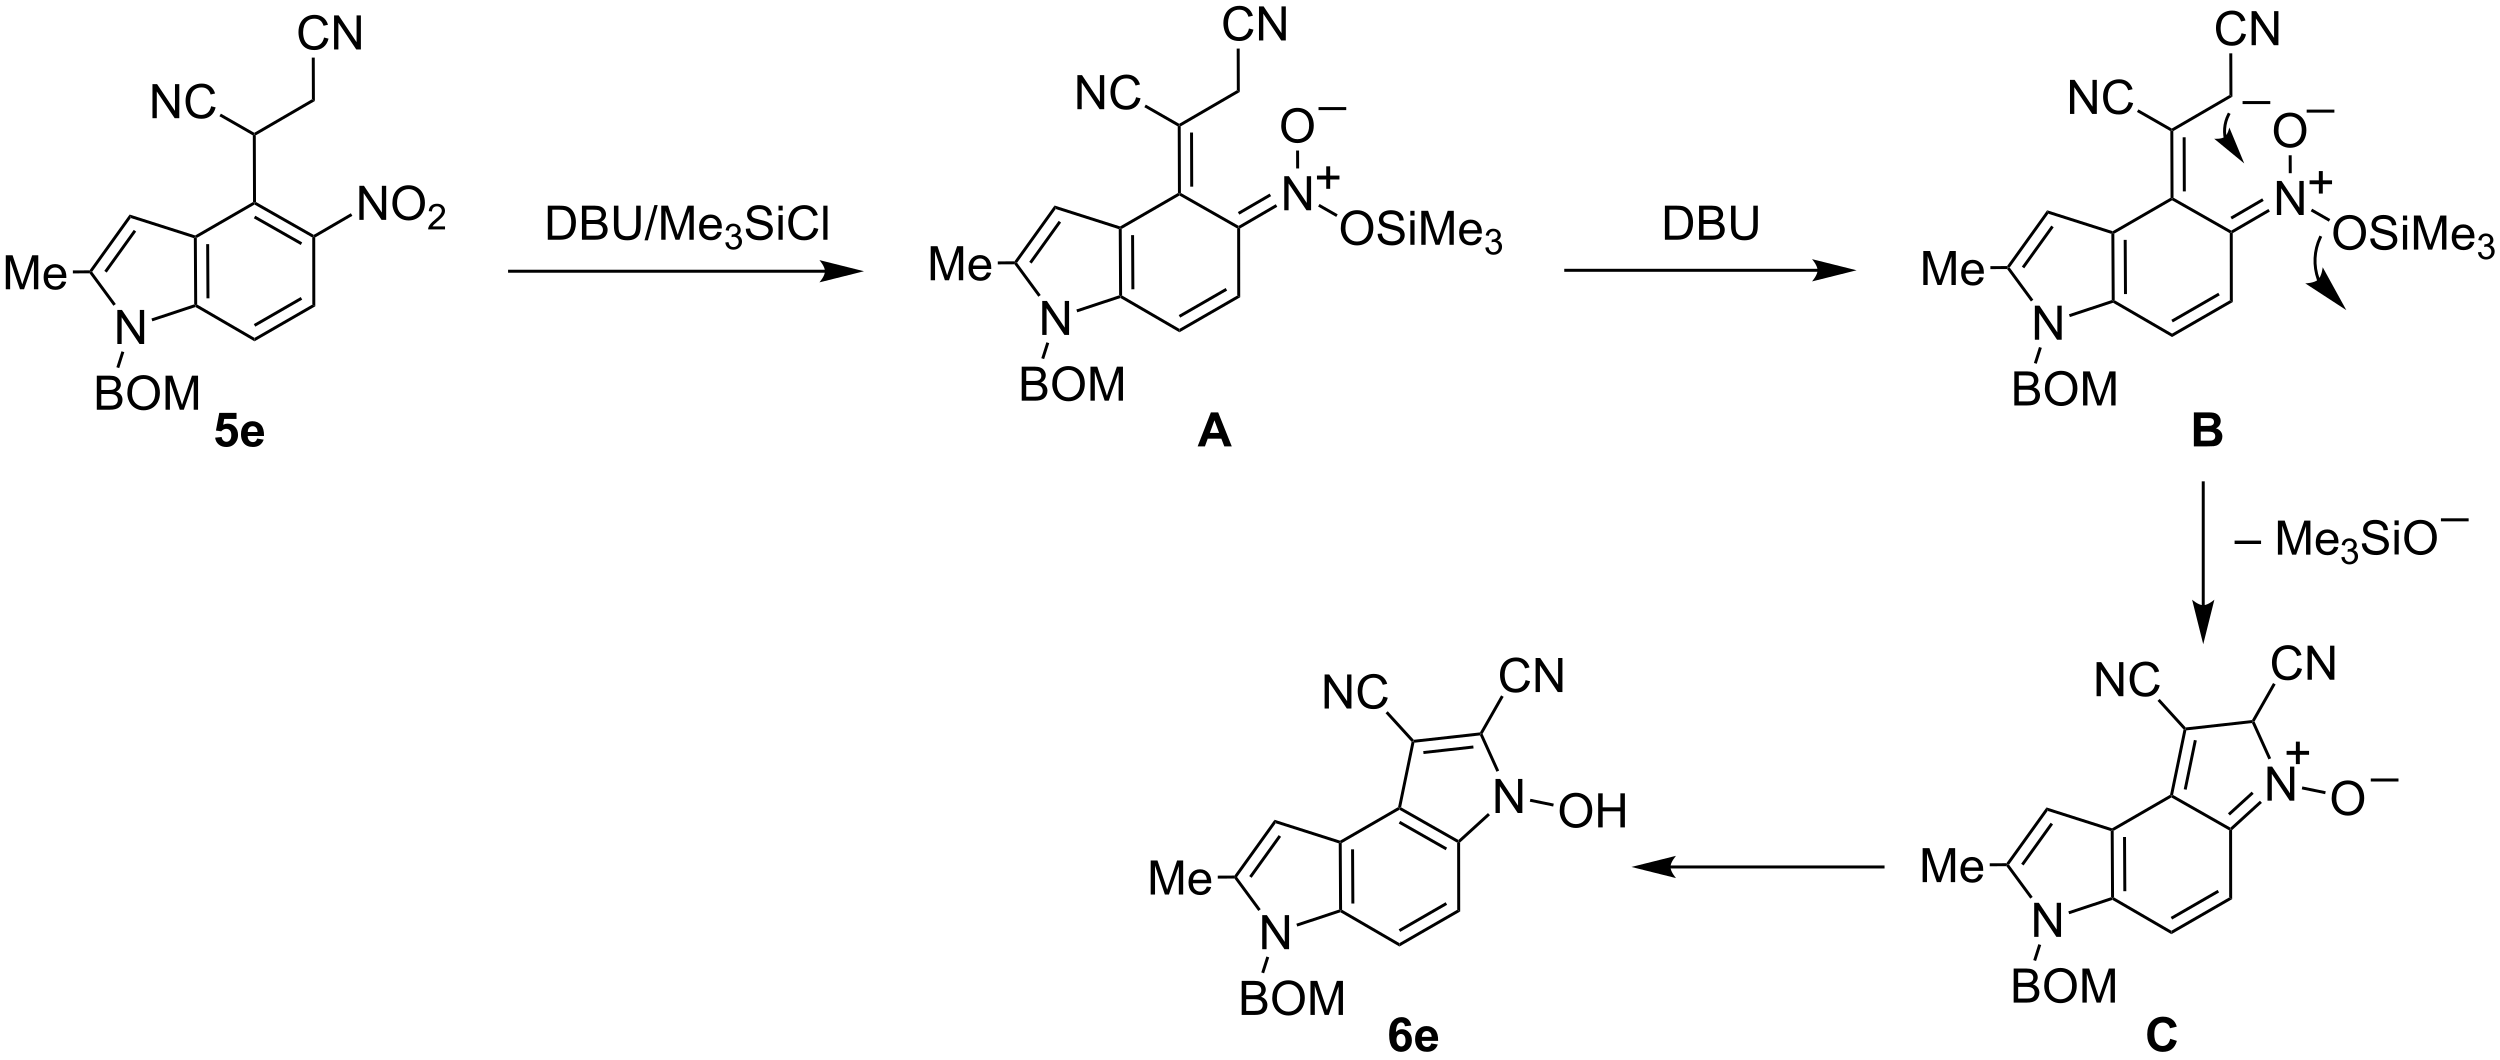 <?xml version="1.0" encoding="UTF-8"?>
<!DOCTYPE svg PUBLIC '-//W3C//DTD SVG 1.0//EN'
          'http://www.w3.org/TR/2001/REC-SVG-20010904/DTD/svg10.dtd'>
<svg stroke-dasharray="none" shape-rendering="auto" xmlns="http://www.w3.org/2000/svg" font-family="'Dialog'" text-rendering="auto" width="1024" fill-opacity="1" color-interpolation="auto" color-rendering="auto" preserveAspectRatio="xMidYMid meet" font-size="12px" viewBox="0 0 1024 434" fill="black" xmlns:xlink="http://www.w3.org/1999/xlink" stroke="black" image-rendering="auto" stroke-miterlimit="10" stroke-linecap="square" stroke-linejoin="miter" font-style="normal" stroke-width="1" height="434" stroke-dashoffset="0" font-weight="normal" stroke-opacity="1"
><!--Generated by the Batik Graphics2D SVG Generator--><defs id="genericDefs"
  /><g
  ><defs id="defs1"
    ><clipPath clipPathUnits="userSpaceOnUse" id="clipPath1"
      ><path d="M1.256 1.614 L433.892 1.614 L433.892 184.609 L1.256 184.609 L1.256 1.614 Z"
      /></clipPath
      ><clipPath clipPathUnits="userSpaceOnUse" id="clipPath2"
      ><path d="M2.993 25.36 L2.993 203.268 L423.599 203.268 L423.599 25.36 Z"
      /></clipPath
    ></defs
    ><g transform="scale(2.367,2.367) translate(-1.256,-1.614) matrix(1.029,0,0,1.029,-1.822,-24.472)"
    ><path d="M378.782 116.835 L378.782 116.267 L383.233 116.267 L383.233 116.835 L378.782 116.835 ZM386.063 118.624 L386.063 112.897 L387.204 112.897 L388.561 116.952 Q388.748 117.517 388.834 117.799 Q388.931 117.486 389.139 116.882 L390.509 112.897 L391.53 112.897 L391.53 118.624 L390.798 118.624 L390.798 113.83 L389.134 118.624 L388.452 118.624 L386.795 113.749 L386.795 118.624 L386.063 118.624 ZM395.501 117.288 L396.228 117.377 Q396.056 118.015 395.59 118.366 Q395.126 118.718 394.405 118.718 Q393.493 118.718 392.959 118.158 Q392.428 117.595 392.428 116.585 Q392.428 115.538 392.967 114.96 Q393.506 114.382 394.366 114.382 Q395.196 114.382 395.722 114.95 Q396.251 115.515 396.251 116.541 Q396.251 116.603 396.248 116.728 L393.155 116.728 Q393.194 117.413 393.54 117.778 Q393.889 118.14 394.407 118.14 Q394.795 118.14 395.069 117.936 Q395.342 117.733 395.501 117.288 ZM393.194 116.15 L395.509 116.15 Q395.462 115.627 395.243 115.366 Q394.907 114.96 394.373 114.96 Q393.889 114.96 393.558 115.285 Q393.228 115.608 393.194 116.15 Z" stroke="none" clip-path="url(#clipPath2)"
    /></g
    ><g transform="matrix(2.435,0,0,2.435,-7.286,-61.742)"
    ><path d="M396.835 119.089 L397.362 119.019 Q397.454 119.468 397.671 119.665 Q397.89 119.863 398.204 119.863 Q398.575 119.863 398.831 119.605 Q399.089 119.347 399.089 118.966 Q399.089 118.603 398.851 118.368 Q398.614 118.132 398.247 118.132 Q398.099 118.132 397.876 118.191 L397.935 117.728 Q397.987 117.734 398.019 117.734 Q398.356 117.734 398.626 117.558 Q398.896 117.382 398.896 117.015 Q398.896 116.726 398.698 116.537 Q398.503 116.345 398.192 116.345 Q397.884 116.345 397.679 116.538 Q397.474 116.732 397.415 117.118 L396.888 117.025 Q396.985 116.493 397.327 116.203 Q397.671 115.912 398.181 115.912 Q398.532 115.912 398.827 116.062 Q399.124 116.212 399.28 116.474 Q399.437 116.734 399.437 117.027 Q399.437 117.306 399.286 117.534 Q399.138 117.763 398.845 117.898 Q399.226 117.986 399.437 118.263 Q399.647 118.538 399.647 118.954 Q399.647 119.517 399.237 119.909 Q398.827 120.3 398.2 120.3 Q397.636 120.3 397.261 119.964 Q396.888 119.626 396.835 119.089 Z" stroke="none" clip-path="url(#clipPath2)"
    /></g
    ><g transform="matrix(2.435,0,0,2.435,-7.286,-61.742)"
    ><path d="M400.279 116.783 L400.995 116.72 Q401.045 117.15 401.23 117.426 Q401.417 117.702 401.808 117.871 Q402.199 118.041 402.685 118.041 Q403.12 118.041 403.451 117.913 Q403.784 117.783 403.946 117.559 Q404.107 117.335 404.107 117.069 Q404.107 116.799 403.951 116.598 Q403.795 116.397 403.435 116.259 Q403.206 116.171 402.417 115.981 Q401.628 115.791 401.31 115.624 Q400.902 115.408 400.699 115.09 Q400.498 114.772 400.498 114.377 Q400.498 113.944 400.743 113.567 Q400.99 113.189 401.462 112.994 Q401.935 112.799 402.514 112.799 Q403.152 112.799 403.636 113.004 Q404.123 113.21 404.383 113.608 Q404.647 114.007 404.667 114.509 L403.941 114.564 Q403.881 114.022 403.542 113.746 Q403.206 113.468 402.545 113.468 Q401.857 113.468 401.542 113.72 Q401.23 113.97 401.23 114.327 Q401.23 114.634 401.451 114.835 Q401.67 115.033 402.594 115.244 Q403.519 115.452 403.863 115.608 Q404.363 115.838 404.6 116.192 Q404.839 116.546 404.839 117.007 Q404.839 117.463 404.576 117.869 Q404.316 118.272 403.824 118.499 Q403.334 118.723 402.722 118.723 Q401.943 118.723 401.417 118.496 Q400.894 118.267 400.594 117.814 Q400.295 117.358 400.279 116.783 ZM405.787 113.705 L405.787 112.897 L406.49 112.897 L406.49 113.705 L405.787 113.705 ZM405.787 118.624 L405.787 114.476 L406.49 114.476 L406.49 118.624 L405.787 118.624 ZM407.421 115.835 Q407.421 114.408 408.187 113.603 Q408.952 112.796 410.163 112.796 Q410.955 112.796 411.591 113.176 Q412.228 113.554 412.562 114.231 Q412.898 114.908 412.898 115.767 Q412.898 116.64 412.546 117.327 Q412.195 118.015 411.549 118.369 Q410.906 118.723 410.158 118.723 Q409.351 118.723 408.713 118.332 Q408.077 117.939 407.749 117.265 Q407.421 116.588 407.421 115.835 ZM408.202 115.845 Q408.202 116.882 408.757 117.478 Q409.314 118.072 410.156 118.072 Q411.01 118.072 411.562 117.47 Q412.116 116.869 412.116 115.765 Q412.116 115.064 411.88 114.543 Q411.642 114.022 411.187 113.736 Q410.734 113.447 410.166 113.447 Q409.361 113.447 408.781 114.002 Q408.202 114.554 408.202 115.845 Z" stroke="none" clip-path="url(#clipPath2)"
    /></g
    ><g transform="matrix(2.435,0,0,2.435,-7.286,-61.742)"
    ><path d="M413.589 113.052 L413.589 112.544 L418.25 112.544 L418.25 113.052 L413.589 113.052 Z" stroke="none" clip-path="url(#clipPath2)"
    /></g
    ><g transform="matrix(2.435,0,0,2.435,-7.286,-61.742)"
    ><path d="M254.561 162.111 L254.561 156.385 L255.339 156.385 L258.347 160.88 L258.347 156.385 L259.074 156.385 L259.074 162.111 L258.295 162.111 L255.287 157.611 L255.287 162.111 L254.561 162.111 Z" stroke="none" clip-path="url(#clipPath2)"
    /></g
    ><g transform="matrix(2.435,0,0,2.435,-7.286,-61.742)"
    ><path d="M215.316 185.025 L215.316 179.298 L216.095 179.298 L219.103 183.793 L219.103 179.298 L219.829 179.298 L219.829 185.025 L219.051 185.025 L216.043 180.525 L216.043 185.025 L215.316 185.025 Z" stroke="none" clip-path="url(#clipPath2)"
    /></g
    ><g transform="matrix(2.435,0,0,2.435,-7.286,-61.742)"
    ><path d="M265.352 161.745 Q265.352 160.318 266.118 159.513 Q266.884 158.706 268.094 158.706 Q268.886 158.706 269.522 159.086 Q270.159 159.464 270.493 160.141 Q270.829 160.818 270.829 161.677 Q270.829 162.55 270.477 163.237 Q270.126 163.925 269.48 164.279 Q268.837 164.633 268.089 164.633 Q267.282 164.633 266.644 164.242 Q266.009 163.849 265.68 163.175 Q265.352 162.498 265.352 161.745 ZM266.134 161.756 Q266.134 162.792 266.688 163.388 Q267.245 163.982 268.087 163.982 Q268.941 163.982 269.493 163.381 Q270.048 162.779 270.048 161.675 Q270.048 160.974 269.81 160.453 Q269.574 159.933 269.118 159.646 Q268.665 159.357 268.097 159.357 Q267.292 159.357 266.712 159.912 Q266.134 160.464 266.134 161.756 ZM271.827 164.534 L271.827 158.808 L272.585 158.808 L272.585 161.159 L275.562 161.159 L275.562 158.808 L276.32 158.808 L276.32 164.534 L275.562 164.534 L275.562 161.834 L272.585 161.834 L272.585 164.534 L271.827 164.534 Z" stroke="none" clip-path="url(#clipPath2)"
    /></g
    ><g transform="matrix(2.435,0,0,2.435,-7.286,-61.742)"
    ><path d="M196.552 175.824 L196.552 170.097 L197.693 170.097 L199.05 174.152 Q199.237 174.717 199.323 174.999 Q199.419 174.686 199.628 174.082 L200.998 170.097 L202.018 170.097 L202.018 175.824 L201.287 175.824 L201.287 171.03 L199.623 175.824 L198.94 175.824 L197.284 170.949 L197.284 175.824 L196.552 175.824 ZM205.99 174.488 L206.716 174.577 Q206.544 175.215 206.078 175.566 Q205.615 175.918 204.893 175.918 Q203.982 175.918 203.448 175.358 Q202.917 174.796 202.917 173.785 Q202.917 172.738 203.456 172.16 Q203.995 171.582 204.854 171.582 Q205.685 171.582 206.211 172.15 Q206.74 172.715 206.74 173.741 Q206.74 173.803 206.737 173.928 L203.643 173.928 Q203.682 174.613 204.029 174.978 Q204.378 175.34 204.896 175.34 Q205.284 175.34 205.557 175.137 Q205.831 174.934 205.99 174.488 ZM203.682 173.35 L205.998 173.35 Q205.951 172.827 205.732 172.566 Q205.396 172.16 204.862 172.16 Q204.378 172.16 204.047 172.486 Q203.716 172.809 203.682 173.35 Z" stroke="none" clip-path="url(#clipPath2)"
    /></g
    ><g transform="matrix(2.435,0,0,2.435,-7.286,-61.742)"
    ><path d="M211.862 196.082 L211.862 190.355 L214.011 190.355 Q214.667 190.355 215.063 190.53 Q215.461 190.702 215.685 191.064 Q215.909 191.425 215.909 191.819 Q215.909 192.186 215.709 192.511 Q215.511 192.834 215.11 193.035 Q215.628 193.186 215.907 193.553 Q216.188 193.92 216.188 194.42 Q216.188 194.824 216.016 195.17 Q215.847 195.514 215.597 195.702 Q215.347 195.889 214.969 195.985 Q214.594 196.082 214.047 196.082 L211.862 196.082 ZM212.62 192.761 L213.86 192.761 Q214.362 192.761 214.581 192.694 Q214.87 192.608 215.016 192.41 Q215.164 192.209 215.164 191.91 Q215.164 191.623 215.026 191.407 Q214.891 191.191 214.636 191.11 Q214.383 191.03 213.766 191.03 L212.62 191.03 L212.62 192.761 ZM212.62 195.405 L214.047 195.405 Q214.414 195.405 214.563 195.379 Q214.823 195.332 214.998 195.222 Q215.175 195.113 215.287 194.905 Q215.401 194.694 215.401 194.42 Q215.401 194.1 215.237 193.866 Q215.073 193.629 214.782 193.532 Q214.493 193.436 213.946 193.436 L212.62 193.436 L212.62 195.405 ZM217 193.293 Q217 191.866 217.766 191.061 Q218.532 190.254 219.743 190.254 Q220.534 190.254 221.17 190.634 Q221.808 191.011 222.141 191.689 Q222.477 192.366 222.477 193.225 Q222.477 194.097 222.125 194.785 Q221.774 195.472 221.128 195.827 Q220.485 196.181 219.737 196.181 Q218.93 196.181 218.292 195.79 Q217.657 195.397 217.328 194.722 Q217 194.045 217 193.293 ZM217.782 193.303 Q217.782 194.339 218.336 194.936 Q218.894 195.53 219.735 195.53 Q220.589 195.53 221.141 194.928 Q221.696 194.327 221.696 193.222 Q221.696 192.522 221.459 192.001 Q221.222 191.48 220.766 191.194 Q220.313 190.905 219.745 190.905 Q218.94 190.905 218.36 191.459 Q217.782 192.011 217.782 193.303 ZM223.429 196.082 L223.429 190.355 L224.569 190.355 L225.926 194.41 Q226.114 194.975 226.2 195.256 Q226.296 194.944 226.504 194.339 L227.874 190.355 L228.895 190.355 L228.895 196.082 L228.163 196.082 L228.163 191.287 L226.499 196.082 L225.817 196.082 L224.161 191.207 L224.161 196.082 L223.429 196.082 Z" stroke="none" clip-path="url(#clipPath2)"
    /></g
    ><g transform="matrix(2.435,0,0,2.435,-7.286,-61.742)"
    ><path d="M259.617 139.765 L260.375 139.955 Q260.138 140.89 259.518 141.382 Q258.898 141.872 258.005 141.872 Q257.078 141.872 256.497 141.494 Q255.919 141.117 255.614 140.403 Q255.312 139.687 255.312 138.867 Q255.312 137.971 255.654 137.307 Q255.997 136.64 256.627 136.294 Q257.258 135.947 258.015 135.947 Q258.875 135.947 259.461 136.385 Q260.047 136.822 260.279 137.617 L259.531 137.791 Q259.333 137.166 258.953 136.882 Q258.575 136.596 258 136.596 Q257.341 136.596 256.896 136.913 Q256.453 137.228 256.273 137.762 Q256.094 138.296 256.094 138.861 Q256.094 139.593 256.307 140.137 Q256.521 140.682 256.969 140.952 Q257.419 141.221 257.942 141.221 Q258.578 141.221 259.018 140.853 Q259.461 140.486 259.617 139.765 ZM261.301 141.773 L261.301 136.046 L262.079 136.046 L265.087 140.541 L265.087 136.046 L265.814 136.046 L265.814 141.773 L265.035 141.773 L262.027 137.273 L262.027 141.773 L261.301 141.773 Z" stroke="none" clip-path="url(#clipPath2)"
    /></g
    ><g transform="matrix(2.435,0,0,2.435,-7.286,-61.742)"
    ><path d="M225.809 144.537 L225.809 138.811 L226.587 138.811 L229.595 143.305 L229.595 138.811 L230.322 138.811 L230.322 144.537 L229.543 144.537 L226.535 140.037 L226.535 144.537 L225.809 144.537 ZM235.68 142.529 L236.438 142.72 Q236.201 143.654 235.581 144.147 Q234.961 144.636 234.068 144.636 Q233.141 144.636 232.56 144.259 Q231.982 143.881 231.677 143.167 Q231.375 142.451 231.375 141.631 Q231.375 140.735 231.716 140.071 Q232.06 139.404 232.69 139.058 Q233.321 138.712 234.078 138.712 Q234.938 138.712 235.524 139.149 Q236.11 139.587 236.341 140.381 L235.594 140.555 Q235.396 139.93 235.016 139.647 Q234.638 139.36 234.063 139.36 Q233.404 139.36 232.958 139.678 Q232.516 139.993 232.336 140.527 Q232.156 141.061 232.156 141.626 Q232.156 142.357 232.37 142.902 Q232.583 143.446 233.031 143.717 Q233.482 143.985 234.005 143.985 Q234.641 143.985 235.081 143.618 Q235.524 143.251 235.68 142.529 Z" stroke="none" clip-path="url(#clipPath2)"
    /></g
    ><g transform="matrix(2.435,0,0,2.435,-7.286,-61.742)"
    ><path d="M228.686 167.182 L228.436 167.038 L228.406 166.766 L238.17 161.127 L238.393 161.287 L238.393 161.575 Z" stroke="none" clip-path="url(#clipPath2)"
    /></g
    ><g transform="matrix(2.435,0,0,2.435,-7.286,-61.742)"
    ><path d="M228.471 178.81 L228.499 178.537 L228.748 178.393 L238.393 183.998 L238.392 184.576 Z" stroke="none" clip-path="url(#clipPath2)"
    /></g
    ><g transform="matrix(2.435,0,0,2.435,-7.286,-61.742)"
    ><path d="M238.392 184.576 L238.393 183.998 L248.116 178.393 L248.616 178.682 ZM238.522 182.11 L246.417 177.557 L246.168 177.124 L238.272 181.676 Z" stroke="none" clip-path="url(#clipPath2)"
    /></g
    ><g transform="matrix(2.435,0,0,2.435,-7.286,-61.742)"
    ><path d="M248.616 178.682 L248.116 178.393 L248.104 167.103 L248.354 166.958 L248.604 167.068 Z" stroke="none" clip-path="url(#clipPath2)"
    /></g
    ><g transform="matrix(2.435,0,0,2.435,-7.286,-61.742)"
    ><path d="M238.393 161.575 L238.393 161.287 L238.674 161.16 L248.32 166.651 L248.354 166.958 L248.104 167.103 ZM238.276 163.883 L246.168 168.375 L246.416 167.941 L238.524 163.448 Z" stroke="none" clip-path="url(#clipPath2)"
    /></g
    ><g transform="matrix(2.435,0,0,2.435,-7.286,-61.742)"
    ><path d="M248.604 167.068 L248.354 166.958 L248.32 166.651 L253.288 162.123 L253.625 162.492 Z" stroke="none" clip-path="url(#clipPath2)"
    /></g
    ><g transform="matrix(2.435,0,0,2.435,-7.286,-61.742)"
    ><path d="M255.172 154.974 L254.716 155.18 L251.947 149.061 L252.1 148.792 L252.38 148.805 Z" stroke="none" clip-path="url(#clipPath2)"
    /></g
    ><g transform="matrix(2.435,0,0,2.435,-7.286,-61.742)"
    ><path d="M251.946 148.558 L252.1 148.792 L251.947 149.061 L240.916 150.29 L240.708 150.061 L240.807 149.799 ZM250.811 150.76 L242.399 151.697 L242.454 152.194 L250.866 151.257 Z" stroke="none" clip-path="url(#clipPath2)"
    /></g
    ><g transform="matrix(2.435,0,0,2.435,-7.286,-61.742)"
    ><path d="M240.438 150.136 L240.708 150.061 L240.916 150.29 L238.674 161.16 L238.393 161.287 L238.17 161.127 Z" stroke="none" clip-path="url(#clipPath2)"
    /></g
    ><g transform="matrix(2.435,0,0,2.435,-7.286,-61.742)"
    ><path d="M228.748 178.393 L228.499 178.537 L228.248 178.357 L228.187 167.221 L228.436 167.038 L228.686 167.182 ZM230.812 177.341 L230.762 168.228 L230.262 168.231 L230.312 177.344 Z" stroke="none" clip-path="url(#clipPath2)"
    /></g
    ><g transform="matrix(2.435,0,0,2.435,-7.286,-61.742)"
    ><path d="M228.406 166.766 L228.436 167.038 L228.187 167.221 L217.577 163.838 L217.382 163.251 Z" stroke="none" clip-path="url(#clipPath2)"
    /></g
    ><g transform="matrix(2.435,0,0,2.435,-7.286,-61.742)"
    ><path d="M217.382 163.251 L217.577 163.838 L211.08 172.883 L210.771 172.885 L210.642 172.636 ZM218.081 165.828 L213.127 172.725 L213.533 173.017 L218.487 166.119 Z" stroke="none" clip-path="url(#clipPath2)"
    /></g
    ><g transform="matrix(2.435,0,0,2.435,-7.286,-61.742)"
    ><path d="M210.645 173.136 L210.771 172.885 L211.08 172.883 L215.061 178.299 L214.659 178.595 Z" stroke="none" clip-path="url(#clipPath2)"
    /></g
    ><g transform="matrix(2.435,0,0,2.435,-7.286,-61.742)"
    ><path d="M221.211 181.213 L221.054 180.738 L228.248 178.357 L228.499 178.537 L228.471 178.81 Z" stroke="none" clip-path="url(#clipPath2)"
    /></g
    ><g transform="matrix(2.435,0,0,2.435,-7.286,-61.742)"
    ><path d="M260.326 160.213 L260.427 159.724 L264.36 160.535 L264.259 161.024 Z" stroke="none" clip-path="url(#clipPath2)"
    /></g
    ><g transform="matrix(2.435,0,0,2.435,-7.286,-61.742)"
    ><path d="M252.38 148.805 L252.1 148.792 L251.946 148.558 L255.493 142.326 L255.928 142.573 Z" stroke="none" clip-path="url(#clipPath2)"
    /></g
    ><g transform="matrix(2.435,0,0,2.435,-7.286,-61.742)"
    ><path d="M240.807 149.799 L240.708 150.061 L240.438 150.136 L236.061 145.335 L236.431 144.998 Z" stroke="none" clip-path="url(#clipPath2)"
    /></g
    ><g transform="matrix(2.435,0,0,2.435,-7.286,-61.742)"
    ><path d="M210.642 172.636 L210.771 172.885 L210.645 173.136 L207.839 173.151 L207.836 172.651 Z" stroke="none" clip-path="url(#clipPath2)"
    /></g
    ><g transform="matrix(2.435,0,0,2.435,-7.286,-61.742)"
    ><path d="M216.013 186.249 L216.489 186.401 L215.635 189.081 L215.158 188.929 Z" stroke="none" clip-path="url(#clipPath2)"
    /></g
    ><g transform="matrix(2.435,0,0,2.435,-7.286,-61.742)"
    ><path d="M22.729 83.219 L22.729 77.493 L23.508 77.493 L26.515 81.987 L26.515 77.493 L27.242 77.493 L27.242 83.219 L26.463 83.219 L23.456 78.719 L23.456 83.219 L22.729 83.219 Z" stroke="none" clip-path="url(#clipPath2)"
    /></g
    ><g transform="matrix(2.435,0,0,2.435,-7.286,-61.742)"
    ><path d="M3.965 74.018 L3.965 68.292 L5.105 68.292 L6.462 72.347 Q6.65 72.912 6.736 73.193 Q6.832 72.88 7.04 72.276 L8.41 68.292 L9.431 68.292 L9.431 74.018 L8.699 74.018 L8.699 69.224 L7.035 74.018 L6.353 74.018 L4.697 69.143 L4.697 74.018 L3.965 74.018 ZM13.402 72.683 L14.129 72.771 Q13.957 73.409 13.491 73.761 Q13.027 74.112 12.306 74.112 Q11.394 74.112 10.861 73.552 Q10.329 72.99 10.329 71.979 Q10.329 70.933 10.868 70.354 Q11.408 69.776 12.267 69.776 Q13.098 69.776 13.624 70.344 Q14.152 70.909 14.152 71.935 Q14.152 71.998 14.15 72.123 L11.056 72.123 Q11.095 72.808 11.441 73.172 Q11.79 73.534 12.309 73.534 Q12.697 73.534 12.97 73.331 Q13.243 73.128 13.402 72.683 ZM11.095 71.544 L13.41 71.544 Q13.363 71.021 13.144 70.761 Q12.809 70.354 12.275 70.354 Q11.79 70.354 11.46 70.68 Q11.129 71.003 11.095 71.544 Z" stroke="none" clip-path="url(#clipPath2)"
    /></g
    ><g transform="matrix(2.435,0,0,2.435,-7.286,-61.742)"
    ><path d="M19.275 94.276 L19.275 88.549 L21.423 88.549 Q22.079 88.549 22.475 88.724 Q22.874 88.896 23.098 89.258 Q23.322 89.62 23.322 90.013 Q23.322 90.38 23.121 90.706 Q22.923 91.029 22.522 91.229 Q23.04 91.38 23.319 91.747 Q23.6 92.115 23.6 92.615 Q23.6 93.018 23.428 93.365 Q23.259 93.708 23.009 93.896 Q22.759 94.083 22.381 94.18 Q22.006 94.276 21.46 94.276 L19.275 94.276 ZM20.033 90.956 L21.272 90.956 Q21.775 90.956 21.994 90.888 Q22.283 90.802 22.428 90.604 Q22.577 90.404 22.577 90.104 Q22.577 89.818 22.439 89.602 Q22.303 89.385 22.048 89.305 Q21.796 89.224 21.178 89.224 L20.033 89.224 L20.033 90.956 ZM20.033 93.599 L21.46 93.599 Q21.827 93.599 21.975 93.573 Q22.236 93.526 22.41 93.417 Q22.587 93.307 22.699 93.099 Q22.814 92.888 22.814 92.615 Q22.814 92.294 22.65 92.06 Q22.486 91.823 22.194 91.727 Q21.905 91.63 21.358 91.63 L20.033 91.63 L20.033 93.599 ZM24.413 91.487 Q24.413 90.06 25.178 89.255 Q25.944 88.448 27.155 88.448 Q27.947 88.448 28.582 88.828 Q29.22 89.206 29.553 89.883 Q29.889 90.56 29.889 91.419 Q29.889 92.292 29.538 92.979 Q29.186 93.667 28.54 94.021 Q27.897 94.375 27.15 94.375 Q26.342 94.375 25.704 93.984 Q25.069 93.591 24.741 92.917 Q24.413 92.24 24.413 91.487 ZM25.194 91.497 Q25.194 92.534 25.749 93.13 Q26.306 93.724 27.147 93.724 Q28.001 93.724 28.553 93.122 Q29.108 92.521 29.108 91.417 Q29.108 90.716 28.871 90.195 Q28.634 89.674 28.178 89.388 Q27.725 89.099 27.158 89.099 Q26.353 89.099 25.772 89.654 Q25.194 90.206 25.194 91.497 ZM30.841 94.276 L30.841 88.549 L31.982 88.549 L33.339 92.604 Q33.526 93.169 33.612 93.451 Q33.708 93.138 33.917 92.534 L35.286 88.549 L36.307 88.549 L36.307 94.276 L35.575 94.276 L35.575 89.482 L33.911 94.276 L33.229 94.276 L31.573 89.401 L31.573 94.276 L30.841 94.276 Z" stroke="none" clip-path="url(#clipPath2)"
    /></g
    ><g transform="matrix(2.435,0,0,2.435,-7.286,-61.742)"
    ><path d="M28.639 45.238 L28.639 39.511 L29.418 39.511 L32.426 44.006 L32.426 39.511 L33.152 39.511 L33.152 45.238 L32.374 45.238 L29.366 40.738 L29.366 45.238 L28.639 45.238 ZM38.511 43.23 L39.268 43.42 Q39.031 44.355 38.411 44.847 Q37.792 45.337 36.898 45.337 Q35.971 45.337 35.391 44.959 Q34.812 44.582 34.508 43.868 Q34.206 43.152 34.206 42.332 Q34.206 41.436 34.547 40.772 Q34.891 40.105 35.521 39.759 Q36.151 39.412 36.909 39.412 Q37.768 39.412 38.354 39.85 Q38.94 40.287 39.172 41.082 L38.425 41.256 Q38.227 40.631 37.846 40.347 Q37.469 40.061 36.893 40.061 Q36.234 40.061 35.789 40.378 Q35.346 40.694 35.167 41.227 Q34.987 41.761 34.987 42.326 Q34.987 43.058 35.201 43.602 Q35.414 44.147 35.862 44.417 Q36.312 44.686 36.836 44.686 Q37.471 44.686 37.911 44.319 Q38.354 43.951 38.511 43.23 Z" stroke="none" clip-path="url(#clipPath2)"
    /></g
    ><g transform="matrix(2.435,0,0,2.435,-7.286,-61.742)"
    ><path d="M57.502 31.668 L58.26 31.858 Q58.023 32.793 57.403 33.285 Q56.784 33.775 55.89 33.775 Q54.963 33.775 54.383 33.397 Q53.804 33.019 53.5 32.306 Q53.198 31.59 53.198 30.769 Q53.198 29.873 53.539 29.209 Q53.883 28.543 54.513 28.196 Q55.143 27.85 55.901 27.85 Q56.76 27.85 57.346 28.288 Q57.932 28.725 58.164 29.519 L57.416 29.694 Q57.218 29.069 56.838 28.785 Q56.461 28.498 55.885 28.498 Q55.226 28.498 54.781 28.816 Q54.338 29.131 54.159 29.665 Q53.979 30.199 53.979 30.764 Q53.979 31.496 54.192 32.04 Q54.406 32.584 54.854 32.855 Q55.304 33.123 55.828 33.123 Q56.463 33.123 56.903 32.756 Q57.346 32.389 57.502 31.668 ZM59.186 33.675 L59.186 27.949 L59.965 27.949 L62.972 32.444 L62.972 27.949 L63.699 27.949 L63.699 33.675 L62.92 33.675 L59.913 29.175 L59.913 33.675 L59.186 33.675 Z" stroke="none" clip-path="url(#clipPath2)"
    /></g
    ><g transform="matrix(2.435,0,0,2.435,-7.286,-61.742)"
    ><path d="M63.44 62.342 L63.44 56.615 L64.219 56.615 L67.226 61.11 L67.226 56.615 L67.953 56.615 L67.953 62.342 L67.174 62.342 L64.166 57.842 L64.166 62.342 L63.44 62.342 ZM68.996 59.553 Q68.996 58.126 69.761 57.321 Q70.527 56.514 71.738 56.514 Q72.53 56.514 73.165 56.894 Q73.803 57.272 74.136 57.949 Q74.472 58.626 74.472 59.485 Q74.472 60.357 74.121 61.045 Q73.769 61.732 73.124 62.087 Q72.48 62.441 71.733 62.441 Q70.926 62.441 70.287 62.05 Q69.652 61.657 69.324 60.982 Q68.996 60.305 68.996 59.553 ZM69.777 59.563 Q69.777 60.6 70.332 61.196 Q70.889 61.79 71.73 61.79 Q72.584 61.79 73.136 61.188 Q73.691 60.587 73.691 59.482 Q73.691 58.782 73.454 58.261 Q73.217 57.74 72.761 57.454 Q72.308 57.165 71.741 57.165 Q70.936 57.165 70.355 57.719 Q69.777 58.272 69.777 59.563 Z" stroke="none" clip-path="url(#clipPath2)"
    /></g
    ><g transform="matrix(2.435,0,0,2.435,-7.286,-61.742)"
    ><path d="M77.852 63.434 L77.852 63.942 L75.012 63.942 Q75.006 63.75 75.075 63.575 Q75.182 63.285 75.42 63.004 Q75.661 62.723 76.112 62.354 Q76.811 61.78 77.057 61.444 Q77.303 61.108 77.303 60.809 Q77.303 60.496 77.079 60.282 Q76.856 60.065 76.495 60.065 Q76.114 60.065 75.885 60.293 Q75.657 60.522 75.655 60.926 L75.112 60.871 Q75.168 60.264 75.532 59.948 Q75.895 59.629 76.506 59.629 Q77.125 59.629 77.485 59.973 Q77.846 60.315 77.846 60.821 Q77.846 61.078 77.741 61.328 Q77.635 61.577 77.389 61.852 Q77.145 62.127 76.577 62.608 Q76.102 63.006 75.967 63.149 Q75.832 63.291 75.745 63.434 L77.852 63.434 Z" stroke="none" clip-path="url(#clipPath2)"
    /></g
    ><g transform="matrix(2.435,0,0,2.435,-7.286,-61.742)"
    ><path d="M36.099 65.376 L35.848 65.232 L35.819 64.961 L45.555 59.337 L45.805 59.482 L45.806 59.77 Z" stroke="none" clip-path="url(#clipPath2)"
    /></g
    ><g transform="matrix(2.435,0,0,2.435,-7.286,-61.742)"
    ><path d="M35.883 77.004 L35.911 76.732 L36.161 76.587 L45.806 82.193 L45.804 82.77 Z" stroke="none" clip-path="url(#clipPath2)"
    /></g
    ><g transform="matrix(2.435,0,0,2.435,-7.286,-61.742)"
    ><path d="M45.804 82.77 L45.806 82.193 L55.528 76.587 L56.029 76.876 ZM45.934 80.304 L53.83 75.752 L53.58 75.319 L45.684 79.871 Z" stroke="none" clip-path="url(#clipPath2)"
    /></g
    ><g transform="matrix(2.435,0,0,2.435,-7.286,-61.742)"
    ><path d="M56.029 76.876 L55.528 76.587 L55.517 65.298 L55.767 65.152 L56.017 65.296 Z" stroke="none" clip-path="url(#clipPath2)"
    /></g
    ><g transform="matrix(2.435,0,0,2.435,-7.286,-61.742)"
    ><path d="M45.806 59.77 L45.805 59.482 L46.055 59.336 L55.765 64.864 L55.767 65.152 L55.517 65.298 ZM45.689 62.077 L53.581 66.57 L53.828 66.135 L45.936 61.643 Z" stroke="none" clip-path="url(#clipPath2)"
    /></g
    ><g transform="matrix(2.435,0,0,2.435,-7.286,-61.742)"
    ><path d="M36.161 76.587 L35.911 76.732 L35.66 76.551 L35.599 65.415 L35.848 65.232 L36.099 65.376 ZM38.225 75.535 L38.175 66.422 L37.675 66.425 L37.725 75.538 Z" stroke="none" clip-path="url(#clipPath2)"
    /></g
    ><g transform="matrix(2.435,0,0,2.435,-7.286,-61.742)"
    ><path d="M35.819 64.961 L35.848 65.232 L35.599 65.415 L24.989 62.032 L24.795 61.445 Z" stroke="none" clip-path="url(#clipPath2)"
    /></g
    ><g transform="matrix(2.435,0,0,2.435,-7.286,-61.742)"
    ><path d="M24.795 61.445 L24.989 62.032 L18.492 71.078 L18.183 71.079 L18.055 70.83 ZM25.493 64.022 L20.539 70.919 L20.945 71.211 L25.899 64.314 Z" stroke="none" clip-path="url(#clipPath2)"
    /></g
    ><g transform="matrix(2.435,0,0,2.435,-7.286,-61.742)"
    ><path d="M18.057 71.33 L18.183 71.079 L18.492 71.078 L22.474 76.493 L22.071 76.79 Z" stroke="none" clip-path="url(#clipPath2)"
    /></g
    ><g transform="matrix(2.435,0,0,2.435,-7.286,-61.742)"
    ><path d="M28.623 79.407 L28.466 78.932 L35.66 76.551 L35.911 76.732 L35.883 77.004 Z" stroke="none" clip-path="url(#clipPath2)"
    /></g
    ><g transform="matrix(2.435,0,0,2.435,-7.286,-61.742)"
    ><path d="M18.055 70.83 L18.183 71.079 L18.057 71.33 L15.251 71.346 L15.248 70.846 Z" stroke="none" clip-path="url(#clipPath2)"
    /></g
    ><g transform="matrix(2.435,0,0,2.435,-7.286,-61.742)"
    ><path d="M23.425 84.443 L23.902 84.595 L23.047 87.275 L22.571 87.124 Z" stroke="none" clip-path="url(#clipPath2)"
    /></g
    ><g transform="matrix(2.435,0,0,2.435,-7.286,-61.742)"
    ><path d="M46.055 59.336 L45.805 59.482 L45.555 59.337 L45.519 48.127 L45.769 47.982 L46.019 48.125 Z" stroke="none" clip-path="url(#clipPath2)"
    /></g
    ><g transform="matrix(2.435,0,0,2.435,-7.286,-61.742)"
    ><path d="M46.019 48.125 L45.769 47.982 L45.768 47.693 L55.46 42.057 L55.961 42.344 Z" stroke="none" clip-path="url(#clipPath2)"
    /></g
    ><g transform="matrix(2.435,0,0,2.435,-7.286,-61.742)"
    ><path d="M45.768 47.693 L45.769 47.982 L45.519 48.127 L39.901 44.907 L40.15 44.473 Z" stroke="none" clip-path="url(#clipPath2)"
    /></g
    ><g transform="matrix(2.435,0,0,2.435,-7.286,-61.742)"
    ><path d="M56.017 65.296 L55.767 65.152 L55.765 64.864 L62.014 61.226 L62.266 61.658 Z" stroke="none" clip-path="url(#clipPath2)"
    /></g
    ><g transform="matrix(2.435,0,0,2.435,-7.286,-61.742)"
    ><path d="M55.961 42.344 L55.46 42.057 L55.438 35.044 L55.938 35.043 Z" stroke="none" clip-path="url(#clipPath2)"
    /></g
    ><g transform="matrix(2.435,0,0,2.435,-7.286,-61.742)"
    ><path d="M178.312 81.702 L178.312 75.975 L179.091 75.975 L182.099 80.47 L182.099 75.975 L182.825 75.975 L182.825 81.702 L182.047 81.702 L179.039 77.202 L179.039 81.702 L178.312 81.702 Z" stroke="none" clip-path="url(#clipPath2)"
    /></g
    ><g transform="matrix(2.435,0,0,2.435,-7.286,-61.742)"
    ><path d="M159.548 72.501 L159.548 66.774 L160.689 66.774 L162.045 70.829 Q162.233 71.394 162.319 71.675 Q162.415 71.363 162.624 70.759 L163.993 66.774 L165.014 66.774 L165.014 72.501 L164.282 72.501 L164.282 67.707 L162.618 72.501 L161.936 72.501 L160.28 67.626 L160.28 72.501 L159.548 72.501 ZM168.986 71.165 L169.712 71.254 Q169.54 71.892 169.074 72.243 Q168.611 72.595 167.889 72.595 Q166.978 72.595 166.444 72.035 Q165.913 71.472 165.913 70.462 Q165.913 69.415 166.452 68.837 Q166.991 68.259 167.85 68.259 Q168.681 68.259 169.207 68.826 Q169.736 69.392 169.736 70.418 Q169.736 70.48 169.733 70.605 L166.639 70.605 Q166.678 71.29 167.025 71.655 Q167.374 72.017 167.892 72.017 Q168.28 72.017 168.553 71.814 Q168.827 71.61 168.986 71.165 ZM166.678 70.027 L168.993 70.027 Q168.946 69.504 168.728 69.243 Q168.392 68.837 167.858 68.837 Q167.374 68.837 167.043 69.162 Q166.712 69.485 166.678 70.027 Z" stroke="none" clip-path="url(#clipPath2)"
    /></g
    ><g transform="matrix(2.435,0,0,2.435,-7.286,-61.742)"
    ><path d="M174.858 92.759 L174.858 87.032 L177.007 87.032 Q177.663 87.032 178.059 87.207 Q178.457 87.378 178.681 87.74 Q178.905 88.102 178.905 88.496 Q178.905 88.863 178.704 89.188 Q178.507 89.511 178.106 89.712 Q178.624 89.863 178.902 90.23 Q179.184 90.597 179.184 91.097 Q179.184 91.501 179.012 91.847 Q178.843 92.191 178.593 92.378 Q178.343 92.566 177.965 92.662 Q177.59 92.759 177.043 92.759 L174.858 92.759 ZM175.616 89.438 L176.856 89.438 Q177.358 89.438 177.577 89.371 Q177.866 89.285 178.012 89.087 Q178.16 88.886 178.16 88.587 Q178.16 88.3 178.022 88.084 Q177.887 87.868 177.632 87.787 Q177.379 87.707 176.762 87.707 L175.616 87.707 L175.616 89.438 ZM175.616 92.082 L177.043 92.082 Q177.41 92.082 177.559 92.055 Q177.819 92.009 177.994 91.899 Q178.171 91.79 178.283 91.582 Q178.397 91.371 178.397 91.097 Q178.397 90.777 178.233 90.542 Q178.069 90.305 177.777 90.209 Q177.488 90.113 176.941 90.113 L175.616 90.113 L175.616 92.082 ZM179.996 89.969 Q179.996 88.542 180.762 87.738 Q181.527 86.93 182.738 86.93 Q183.53 86.93 184.165 87.311 Q184.804 87.688 185.137 88.365 Q185.473 89.042 185.473 89.902 Q185.473 90.774 185.121 91.462 Q184.77 92.149 184.124 92.503 Q183.481 92.858 182.733 92.858 Q181.926 92.858 181.288 92.467 Q180.652 92.074 180.324 91.399 Q179.996 90.722 179.996 89.969 ZM180.777 89.98 Q180.777 91.016 181.332 91.613 Q181.889 92.207 182.731 92.207 Q183.585 92.207 184.137 91.605 Q184.691 91.003 184.691 89.899 Q184.691 89.199 184.454 88.678 Q184.218 88.157 183.762 87.871 Q183.309 87.582 182.741 87.582 Q181.936 87.582 181.356 88.136 Q180.777 88.688 180.777 89.98 ZM186.424 92.759 L186.424 87.032 L187.565 87.032 L188.922 91.087 Q189.109 91.652 189.195 91.933 Q189.292 91.621 189.5 91.016 L190.87 87.032 L191.891 87.032 L191.891 92.759 L191.159 92.759 L191.159 87.964 L189.495 92.759 L188.813 92.759 L187.156 87.884 L187.156 92.759 L186.424 92.759 Z" stroke="none" clip-path="url(#clipPath2)"
    /></g
    ><g transform="matrix(2.435,0,0,2.435,-7.286,-61.742)"
    ><path d="M184.223 43.721 L184.223 37.994 L185.001 37.994 L188.009 42.489 L188.009 37.994 L188.736 37.994 L188.736 43.721 L187.957 43.721 L184.949 39.221 L184.949 43.721 L184.223 43.721 ZM194.094 41.713 L194.852 41.903 Q194.615 42.838 193.995 43.33 Q193.375 43.819 192.482 43.819 Q191.555 43.819 190.974 43.442 Q190.396 43.064 190.091 42.351 Q189.789 41.635 189.789 40.814 Q189.789 39.918 190.13 39.254 Q190.474 38.588 191.104 38.241 Q191.734 37.895 192.492 37.895 Q193.352 37.895 193.938 38.333 Q194.524 38.77 194.755 39.564 L194.008 39.739 Q193.81 39.114 193.43 38.83 Q193.052 38.543 192.477 38.543 Q191.818 38.543 191.372 38.861 Q190.93 39.176 190.75 39.71 Q190.57 40.244 190.57 40.809 Q190.57 41.541 190.784 42.085 Q190.997 42.629 191.445 42.9 Q191.896 43.168 192.419 43.168 Q193.055 43.168 193.495 42.801 Q193.938 42.434 194.094 41.713 Z" stroke="none" clip-path="url(#clipPath2)"
    /></g
    ><g transform="matrix(2.435,0,0,2.435,-7.286,-61.742)"
    ><path d="M213.086 30.15 L213.843 30.34 Q213.607 31.275 212.987 31.767 Q212.367 32.257 211.474 32.257 Q210.547 32.257 209.966 31.88 Q209.388 31.502 209.083 30.788 Q208.781 30.072 208.781 29.252 Q208.781 28.356 209.122 27.692 Q209.466 27.025 210.096 26.679 Q210.726 26.333 211.484 26.333 Q212.343 26.333 212.929 26.77 Q213.515 27.208 213.747 28.002 L213 28.176 Q212.802 27.551 212.422 27.267 Q212.044 26.981 211.468 26.981 Q210.81 26.981 210.364 27.299 Q209.922 27.614 209.742 28.148 Q209.562 28.681 209.562 29.247 Q209.562 29.978 209.776 30.523 Q209.989 31.067 210.437 31.338 Q210.888 31.606 211.411 31.606 Q212.047 31.606 212.487 31.239 Q212.929 30.872 213.086 30.15 ZM214.769 32.158 L214.769 26.431 L215.548 26.431 L218.556 30.926 L218.556 26.431 L219.282 26.431 L219.282 32.158 L218.504 32.158 L215.496 27.658 L215.496 32.158 L214.769 32.158 Z" stroke="none" clip-path="url(#clipPath2)"
    /></g
    ><g transform="matrix(2.435,0,0,2.435,-7.286,-61.742)"
    ><path d="M219.023 60.724 L219.023 54.998 L219.802 54.998 L222.81 59.493 L222.81 54.998 L223.536 54.998 L223.536 60.724 L222.758 60.724 L219.75 56.224 L219.75 60.724 L219.023 60.724 Z" stroke="none" clip-path="url(#clipPath2)"
    /></g
    ><g transform="matrix(2.435,0,0,2.435,-7.286,-61.742)"
    ><path d="M228.531 63.75 Q228.531 62.323 229.297 61.518 Q230.063 60.711 231.274 60.711 Q232.065 60.711 232.701 61.091 Q233.339 61.469 233.672 62.146 Q234.008 62.823 234.008 63.682 Q234.008 64.555 233.656 65.242 Q233.305 65.93 232.659 66.284 Q232.016 66.638 231.268 66.638 Q230.461 66.638 229.823 66.247 Q229.188 65.854 228.86 65.18 Q228.531 64.502 228.531 63.75 ZM229.313 63.76 Q229.313 64.797 229.867 65.393 Q230.425 65.987 231.266 65.987 Q232.12 65.987 232.672 65.385 Q233.227 64.784 233.227 63.68 Q233.227 62.979 232.99 62.458 Q232.753 61.937 232.297 61.651 Q231.844 61.362 231.276 61.362 Q230.472 61.362 229.891 61.917 Q229.313 62.469 229.313 63.76 ZM234.726 64.698 L235.442 64.635 Q235.491 65.065 235.676 65.341 Q235.863 65.617 236.254 65.786 Q236.645 65.956 237.132 65.956 Q237.567 65.956 237.897 65.828 Q238.231 65.698 238.392 65.474 Q238.554 65.25 238.554 64.984 Q238.554 64.713 238.397 64.513 Q238.241 64.312 237.882 64.174 Q237.653 64.086 236.863 63.896 Q236.075 63.706 235.757 63.539 Q235.348 63.323 235.145 63.005 Q234.944 62.687 234.944 62.292 Q234.944 61.859 235.189 61.482 Q235.436 61.104 235.908 60.909 Q236.382 60.714 236.96 60.714 Q237.598 60.714 238.082 60.919 Q238.569 61.125 238.83 61.523 Q239.093 61.922 239.113 62.424 L238.387 62.479 Q238.327 61.937 237.988 61.661 Q237.653 61.383 236.991 61.383 Q236.304 61.383 235.988 61.635 Q235.676 61.885 235.676 62.242 Q235.676 62.549 235.897 62.75 Q236.116 62.948 237.041 63.159 Q237.965 63.367 238.309 63.523 Q238.809 63.752 239.046 64.107 Q239.285 64.461 239.285 64.922 Q239.285 65.377 239.022 65.784 Q238.762 66.187 238.27 66.414 Q237.78 66.638 237.168 66.638 Q236.39 66.638 235.863 66.411 Q235.34 66.182 235.041 65.729 Q234.741 65.273 234.726 64.698 ZM240.233 61.62 L240.233 60.812 L240.936 60.812 L240.936 61.62 L240.233 61.62 ZM240.233 66.539 L240.233 62.391 L240.936 62.391 L240.936 66.539 L240.233 66.539 ZM242.073 66.539 L242.073 60.812 L243.214 60.812 L244.571 64.867 Q244.758 65.432 244.844 65.713 Q244.94 65.401 245.149 64.797 L246.518 60.812 L247.539 60.812 L247.539 66.539 L246.808 66.539 L246.808 61.745 L245.143 66.539 L244.461 66.539 L242.805 61.664 L242.805 66.539 L242.073 66.539 ZM251.511 65.203 L252.237 65.292 Q252.065 65.93 251.599 66.281 Q251.136 66.633 250.414 66.633 Q249.503 66.633 248.969 66.073 Q248.438 65.51 248.438 64.5 Q248.438 63.453 248.977 62.875 Q249.516 62.297 250.375 62.297 Q251.206 62.297 251.732 62.864 Q252.261 63.43 252.261 64.456 Q252.261 64.518 252.258 64.643 L249.164 64.643 Q249.203 65.328 249.55 65.693 Q249.899 66.055 250.417 66.055 Q250.805 66.055 251.078 65.852 Q251.352 65.648 251.511 65.203 ZM249.203 64.065 L251.518 64.065 Q251.472 63.542 251.253 63.281 Q250.917 62.875 250.383 62.875 Q249.899 62.875 249.568 63.2 Q249.237 63.523 249.203 64.065 Z" stroke="none" clip-path="url(#clipPath2)"
    /></g
    ><g transform="matrix(2.435,0,0,2.435,-7.286,-61.742)"
    ><path d="M252.845 67.004 L253.372 66.934 Q253.464 67.383 253.681 67.58 Q253.899 67.778 254.214 67.778 Q254.585 67.778 254.841 67.52 Q255.099 67.262 255.099 66.881 Q255.099 66.518 254.86 66.284 Q254.624 66.047 254.257 66.047 Q254.108 66.047 253.886 66.106 L253.944 65.643 Q253.997 65.649 254.028 65.649 Q254.366 65.649 254.636 65.473 Q254.905 65.297 254.905 64.93 Q254.905 64.641 254.708 64.451 Q254.513 64.26 254.202 64.26 Q253.893 64.26 253.688 64.454 Q253.483 64.647 253.425 65.034 L252.897 64.94 Q252.995 64.409 253.337 64.118 Q253.681 63.827 254.19 63.827 Q254.542 63.827 254.837 63.977 Q255.134 64.127 255.29 64.389 Q255.446 64.649 255.446 64.942 Q255.446 65.221 255.296 65.45 Q255.147 65.678 254.854 65.813 Q255.235 65.901 255.446 66.178 Q255.657 66.454 255.657 66.87 Q255.657 67.432 255.247 67.825 Q254.837 68.215 254.21 68.215 Q253.645 68.215 253.27 67.879 Q252.897 67.541 252.845 67.004 Z" stroke="none" clip-path="url(#clipPath2)"
    /></g
    ><g transform="matrix(2.435,0,0,2.435,-7.286,-61.742)"
    ><path d="M218.511 46.535 Q218.511 45.108 219.276 44.304 Q220.042 43.496 221.253 43.496 Q222.045 43.496 222.68 43.877 Q223.318 44.254 223.651 44.931 Q223.987 45.608 223.987 46.468 Q223.987 47.34 223.636 48.028 Q223.284 48.715 222.638 49.069 Q221.995 49.423 221.248 49.423 Q220.44 49.423 219.803 49.033 Q219.167 48.64 218.839 47.965 Q218.511 47.288 218.511 46.535 ZM219.292 46.546 Q219.292 47.582 219.847 48.179 Q220.404 48.772 221.245 48.772 Q222.099 48.772 222.651 48.171 Q223.206 47.569 223.206 46.465 Q223.206 45.765 222.969 45.244 Q222.732 44.723 222.276 44.437 Q221.823 44.147 221.256 44.147 Q220.451 44.147 219.87 44.702 Q219.292 45.254 219.292 46.546 Z" stroke="none" clip-path="url(#clipPath2)"
    /></g
    ><g transform="matrix(2.435,0,0,2.435,-7.286,-61.742)"
    ><path d="M191.682 63.859 L191.431 63.715 L191.402 63.443 L201.138 57.82 L201.388 57.964 L201.389 58.252 Z" stroke="none" clip-path="url(#clipPath2)"
    /></g
    ><g transform="matrix(2.435,0,0,2.435,-7.286,-61.742)"
    ><path d="M191.466 75.487 L191.495 75.214 L191.744 75.07 L201.389 80.675 L201.388 81.253 Z" stroke="none" clip-path="url(#clipPath2)"
    /></g
    ><g transform="matrix(2.435,0,0,2.435,-7.286,-61.742)"
    ><path d="M201.388 81.253 L201.389 80.675 L211.112 75.07 L211.612 75.359 ZM201.517 78.787 L209.413 74.234 L209.163 73.801 L201.268 78.353 Z" stroke="none" clip-path="url(#clipPath2)"
    /></g
    ><g transform="matrix(2.435,0,0,2.435,-7.286,-61.742)"
    ><path d="M211.612 75.359 L211.112 75.07 L211.1 63.78 L211.35 63.635 L211.6 63.779 Z" stroke="none" clip-path="url(#clipPath2)"
    /></g
    ><g transform="matrix(2.435,0,0,2.435,-7.286,-61.742)"
    ><path d="M201.389 58.252 L201.388 57.964 L201.638 57.819 L211.349 63.346 L211.35 63.635 L211.1 63.78 Z" stroke="none" clip-path="url(#clipPath2)"
    /></g
    ><g transform="matrix(2.435,0,0,2.435,-7.286,-61.742)"
    ><path d="M191.744 75.07 L191.495 75.214 L191.244 75.034 L191.182 63.898 L191.431 63.715 L191.682 63.859 ZM193.808 74.018 L193.758 64.905 L193.258 64.907 L193.308 74.021 Z" stroke="none" clip-path="url(#clipPath2)"
    /></g
    ><g transform="matrix(2.435,0,0,2.435,-7.286,-61.742)"
    ><path d="M191.402 63.443 L191.431 63.715 L191.182 63.898 L180.572 60.515 L180.378 59.928 Z" stroke="none" clip-path="url(#clipPath2)"
    /></g
    ><g transform="matrix(2.435,0,0,2.435,-7.286,-61.742)"
    ><path d="M180.378 59.928 L180.572 60.515 L174.076 69.561 L173.767 69.562 L173.638 69.313 ZM181.076 62.505 L176.122 69.402 L176.529 69.694 L181.482 62.796 Z" stroke="none" clip-path="url(#clipPath2)"
    /></g
    ><g transform="matrix(2.435,0,0,2.435,-7.286,-61.742)"
    ><path d="M173.641 69.813 L173.767 69.562 L174.076 69.561 L178.057 74.976 L177.654 75.272 Z" stroke="none" clip-path="url(#clipPath2)"
    /></g
    ><g transform="matrix(2.435,0,0,2.435,-7.286,-61.742)"
    ><path d="M184.206 77.889 L184.049 77.415 L191.244 75.034 L191.495 75.214 L191.466 75.487 Z" stroke="none" clip-path="url(#clipPath2)"
    /></g
    ><g transform="matrix(2.435,0,0,2.435,-7.286,-61.742)"
    ><path d="M173.638 69.313 L173.767 69.562 L173.641 69.813 L170.834 69.829 L170.832 69.329 Z" stroke="none" clip-path="url(#clipPath2)"
    /></g
    ><g transform="matrix(2.435,0,0,2.435,-7.286,-61.742)"
    ><path d="M179.009 82.926 L179.485 83.078 L178.631 85.758 L178.154 85.606 Z" stroke="none" clip-path="url(#clipPath2)"
    /></g
    ><g transform="matrix(2.435,0,0,2.435,-7.286,-61.742)"
    ><path d="M201.638 57.819 L201.388 57.964 L201.138 57.82 L201.103 46.609 L201.352 46.464 L201.603 46.608 ZM203.705 56.758 L203.676 47.652 L203.176 47.654 L203.205 56.759 Z" stroke="none" clip-path="url(#clipPath2)"
    /></g
    ><g transform="matrix(2.435,0,0,2.435,-7.286,-61.742)"
    ><path d="M201.603 46.608 L201.352 46.464 L201.351 46.176 L211.043 40.539 L211.544 40.827 Z" stroke="none" clip-path="url(#clipPath2)"
    /></g
    ><g transform="matrix(2.435,0,0,2.435,-7.286,-61.742)"
    ><path d="M201.351 46.176 L201.352 46.464 L201.103 46.609 L195.485 43.389 L195.733 42.955 Z" stroke="none" clip-path="url(#clipPath2)"
    /></g
    ><g transform="matrix(2.435,0,0,2.435,-7.286,-61.742)"
    ><path d="M211.6 63.779 L211.35 63.635 L211.349 63.346 L217.597 59.709 L217.849 60.141 ZM211.464 61.462 L216.808 58.352 L216.556 57.92 L211.213 61.03 Z" stroke="none" clip-path="url(#clipPath2)"
    /></g
    ><g transform="matrix(2.435,0,0,2.435,-7.286,-61.742)"
    ><path d="M211.544 40.827 L211.043 40.539 L211.021 33.527 L211.521 33.525 Z" stroke="none" clip-path="url(#clipPath2)"
    /></g
    ><g transform="matrix(2.435,0,0,2.435,-7.286,-61.742)"
    ><path d="M224.715 60.099 L224.963 59.665 L228.011 61.41 L227.762 61.844 Z" stroke="none" clip-path="url(#clipPath2)"
    /></g
    ><g transform="matrix(2.435,0,0,2.435,-7.286,-61.742)"
    ><path d="M221.524 53.689 L221.024 53.691 L221.013 50.677 L221.513 50.675 Z" stroke="none" clip-path="url(#clipPath2)"
    /></g
    ><g transform="matrix(2.435,0,0,2.435,-7.286,-61.742)"
    ><path d="M345.282 82.501 L345.282 76.774 L346.06 76.774 L349.068 81.269 L349.068 76.774 L349.795 76.774 L349.795 82.501 L349.016 82.501 L346.008 78.001 L346.008 82.501 L345.282 82.501 Z" stroke="none" clip-path="url(#clipPath2)"
    /></g
    ><g transform="matrix(2.435,0,0,2.435,-7.286,-61.742)"
    ><path d="M326.518 73.3 L326.518 67.573 L327.658 67.573 L329.015 71.628 Q329.202 72.193 329.288 72.474 Q329.385 72.162 329.593 71.557 L330.963 67.573 L331.984 67.573 L331.984 73.3 L331.252 73.3 L331.252 68.505 L329.588 73.3 L328.906 73.3 L327.249 68.425 L327.249 73.3 L326.518 73.3 ZM335.955 71.964 L336.682 72.052 Q336.51 72.69 336.044 73.042 Q335.58 73.393 334.859 73.393 Q333.947 73.393 333.413 72.834 Q332.882 72.271 332.882 71.26 Q332.882 70.214 333.421 69.635 Q333.96 69.057 334.82 69.057 Q335.651 69.057 336.176 69.625 Q336.705 70.19 336.705 71.216 Q336.705 71.279 336.702 71.404 L333.609 71.404 Q333.648 72.089 333.994 72.453 Q334.343 72.815 334.861 72.815 Q335.249 72.815 335.523 72.612 Q335.796 72.409 335.955 71.964 ZM333.648 70.826 L335.963 70.826 Q335.916 70.302 335.697 70.042 Q335.361 69.635 334.827 69.635 Q334.343 69.635 334.012 69.961 Q333.682 70.284 333.648 70.826 Z" stroke="none" clip-path="url(#clipPath2)"
    /></g
    ><g transform="matrix(2.435,0,0,2.435,-7.286,-61.742)"
    ><path d="M341.828 93.557 L341.828 87.831 L343.976 87.831 Q344.632 87.831 345.028 88.005 Q345.427 88.177 345.651 88.539 Q345.875 88.901 345.875 89.294 Q345.875 89.661 345.674 89.987 Q345.476 90.31 345.075 90.51 Q345.593 90.661 345.872 91.028 Q346.153 91.396 346.153 91.896 Q346.153 92.299 345.981 92.646 Q345.812 92.99 345.562 93.177 Q345.312 93.365 344.935 93.461 Q344.56 93.557 344.013 93.557 L341.828 93.557 ZM342.586 90.237 L343.825 90.237 Q344.328 90.237 344.546 90.169 Q344.836 90.083 344.981 89.885 Q345.13 89.685 345.13 89.385 Q345.13 89.099 344.992 88.883 Q344.856 88.667 344.601 88.586 Q344.349 88.505 343.731 88.505 L342.586 88.505 L342.586 90.237 ZM342.586 92.88 L344.013 92.88 Q344.38 92.88 344.528 92.854 Q344.789 92.807 344.963 92.698 Q345.14 92.588 345.252 92.38 Q345.367 92.169 345.367 91.896 Q345.367 91.575 345.203 91.341 Q345.039 91.104 344.747 91.008 Q344.458 90.911 343.911 90.911 L342.586 90.911 L342.586 92.88 ZM346.966 90.768 Q346.966 89.341 347.731 88.536 Q348.497 87.729 349.708 87.729 Q350.5 87.729 351.135 88.109 Q351.773 88.487 352.106 89.164 Q352.442 89.841 352.442 90.7 Q352.442 91.573 352.091 92.26 Q351.739 92.948 351.093 93.302 Q350.45 93.656 349.703 93.656 Q348.895 93.656 348.257 93.266 Q347.622 92.872 347.294 92.198 Q346.966 91.521 346.966 90.768 ZM347.747 90.778 Q347.747 91.815 348.302 92.411 Q348.859 93.005 349.7 93.005 Q350.554 93.005 351.106 92.403 Q351.661 91.802 351.661 90.698 Q351.661 89.997 351.424 89.477 Q351.187 88.956 350.731 88.669 Q350.278 88.38 349.711 88.38 Q348.906 88.38 348.325 88.935 Q347.747 89.487 347.747 90.778 ZM353.394 93.557 L353.394 87.831 L354.535 87.831 L355.892 91.885 Q356.079 92.45 356.165 92.732 Q356.261 92.419 356.47 91.815 L357.839 87.831 L358.86 87.831 L358.86 93.557 L358.128 93.557 L358.128 88.763 L356.464 93.557 L355.782 93.557 L354.126 88.682 L354.126 93.557 L353.394 93.557 Z" stroke="none" clip-path="url(#clipPath2)"
    /></g
    ><g transform="matrix(2.435,0,0,2.435,-7.286,-61.742)"
    ><path d="M351.192 44.519 L351.192 38.792 L351.971 38.792 L354.979 43.287 L354.979 38.792 L355.705 38.792 L355.705 44.519 L354.927 44.519 L351.919 40.019 L351.919 44.519 L351.192 44.519 ZM361.063 42.511 L361.821 42.701 Q361.584 43.636 360.964 44.129 Q360.345 44.618 359.451 44.618 Q358.524 44.618 357.944 44.24 Q357.365 43.863 357.061 43.149 Q356.759 42.433 356.759 41.613 Q356.759 40.717 357.1 40.053 Q357.444 39.386 358.074 39.04 Q358.704 38.694 359.462 38.694 Q360.321 38.694 360.907 39.131 Q361.493 39.569 361.725 40.363 L360.977 40.537 Q360.779 39.912 360.399 39.629 Q360.022 39.342 359.446 39.342 Q358.787 39.342 358.342 39.66 Q357.899 39.975 357.72 40.509 Q357.54 41.042 357.54 41.608 Q357.54 42.339 357.753 42.884 Q357.967 43.428 358.415 43.699 Q358.865 43.967 359.389 43.967 Q360.024 43.967 360.464 43.6 Q360.907 43.233 361.063 42.511 Z" stroke="none" clip-path="url(#clipPath2)"
    /></g
    ><g transform="matrix(2.435,0,0,2.435,-7.286,-61.742)"
    ><path d="M380.055 30.949 L380.813 31.139 Q380.576 32.074 379.956 32.566 Q379.337 33.056 378.443 33.056 Q377.516 33.056 376.935 32.678 Q376.357 32.3 376.053 31.587 Q375.75 30.871 375.75 30.05 Q375.75 29.155 376.092 28.491 Q376.435 27.824 377.066 27.477 Q377.696 27.131 378.454 27.131 Q379.313 27.131 379.899 27.569 Q380.485 28.006 380.717 28.8 L379.969 28.975 Q379.771 28.35 379.391 28.066 Q379.014 27.78 378.438 27.78 Q377.779 27.78 377.334 28.097 Q376.891 28.412 376.712 28.946 Q376.532 29.48 376.532 30.045 Q376.532 30.777 376.745 31.321 Q376.959 31.866 377.407 32.136 Q377.857 32.405 378.381 32.405 Q379.016 32.405 379.456 32.037 Q379.899 31.67 380.055 30.949 ZM381.739 32.957 L381.739 27.23 L382.517 27.23 L385.525 31.725 L385.525 27.23 L386.252 27.23 L386.252 32.957 L385.473 32.957 L382.465 28.457 L382.465 32.957 L381.739 32.957 Z" stroke="none" clip-path="url(#clipPath2)"
    /></g
    ><g transform="matrix(2.435,0,0,2.435,-7.286,-61.742)"
    ><path d="M385.993 61.523 L385.993 55.797 L386.771 55.797 L389.779 60.291 L389.779 55.797 L390.506 55.797 L390.506 61.523 L389.727 61.523 L386.719 57.023 L386.719 61.523 L385.993 61.523 Z" stroke="none" clip-path="url(#clipPath2)"
    /></g
    ><g transform="matrix(2.435,0,0,2.435,-7.286,-61.742)"
    ><path d="M395.501 64.549 Q395.501 63.121 396.267 62.317 Q397.032 61.51 398.243 61.51 Q399.035 61.51 399.67 61.89 Q400.308 62.267 400.642 62.944 Q400.978 63.621 400.978 64.481 Q400.978 65.353 400.626 66.041 Q400.275 66.728 399.629 67.082 Q398.986 67.437 398.238 67.437 Q397.431 67.437 396.793 67.046 Q396.157 66.653 395.829 65.978 Q395.501 65.301 395.501 64.549 ZM396.282 64.559 Q396.282 65.595 396.837 66.192 Q397.394 66.785 398.236 66.785 Q399.09 66.785 399.642 66.184 Q400.196 65.582 400.196 64.478 Q400.196 63.778 399.959 63.257 Q399.723 62.736 399.267 62.45 Q398.814 62.16 398.246 62.16 Q397.441 62.16 396.861 62.715 Q396.282 63.267 396.282 64.559 ZM401.695 65.496 L402.411 65.434 Q402.461 65.864 402.646 66.14 Q402.833 66.416 403.224 66.585 Q403.614 66.754 404.101 66.754 Q404.536 66.754 404.867 66.627 Q405.2 66.496 405.362 66.272 Q405.523 66.049 405.523 65.783 Q405.523 65.512 405.367 65.312 Q405.211 65.111 404.851 64.973 Q404.622 64.885 403.833 64.694 Q403.044 64.504 402.726 64.338 Q402.317 64.121 402.114 63.804 Q401.914 63.486 401.914 63.09 Q401.914 62.658 402.159 62.28 Q402.406 61.903 402.877 61.707 Q403.351 61.512 403.93 61.512 Q404.567 61.512 405.052 61.718 Q405.539 61.923 405.799 62.322 Q406.062 62.72 406.083 63.223 L405.357 63.278 Q405.297 62.736 404.958 62.46 Q404.622 62.181 403.961 62.181 Q403.273 62.181 402.958 62.434 Q402.646 62.684 402.646 63.041 Q402.646 63.348 402.867 63.548 Q403.086 63.746 404.01 63.957 Q404.935 64.166 405.279 64.322 Q405.779 64.551 406.015 64.905 Q406.255 65.26 406.255 65.72 Q406.255 66.176 405.992 66.582 Q405.732 66.986 405.239 67.213 Q404.75 67.437 404.138 67.437 Q403.359 67.437 402.833 67.21 Q402.31 66.981 402.01 66.528 Q401.711 66.072 401.695 65.496 ZM407.203 62.418 L407.203 61.611 L407.906 61.611 L407.906 62.418 L407.203 62.418 ZM407.203 67.338 L407.203 63.189 L407.906 63.189 L407.906 67.338 L407.203 67.338 ZM409.043 67.338 L409.043 61.611 L410.183 61.611 L411.54 65.666 Q411.728 66.231 411.814 66.512 Q411.91 66.2 412.118 65.595 L413.488 61.611 L414.509 61.611 L414.509 67.338 L413.777 67.338 L413.777 62.543 L412.113 67.338 L411.431 67.338 L409.775 62.463 L409.775 67.338 L409.043 67.338 ZM418.48 66.002 L419.207 66.09 Q419.035 66.728 418.569 67.08 Q418.105 67.431 417.384 67.431 Q416.473 67.431 415.939 66.871 Q415.407 66.309 415.407 65.299 Q415.407 64.252 415.946 63.673 Q416.486 63.095 417.345 63.095 Q418.176 63.095 418.702 63.663 Q419.23 64.228 419.23 65.254 Q419.23 65.317 419.228 65.442 L416.134 65.442 Q416.173 66.127 416.519 66.491 Q416.868 66.853 417.387 66.853 Q417.775 66.853 418.048 66.65 Q418.321 66.447 418.48 66.002 ZM416.173 64.864 L418.488 64.864 Q418.441 64.34 418.223 64.08 Q417.887 63.673 417.353 63.673 Q416.868 63.673 416.538 63.999 Q416.207 64.322 416.173 64.864 Z" stroke="none" clip-path="url(#clipPath2)"
    /></g
    ><g transform="matrix(2.435,0,0,2.435,-7.286,-61.742)"
    ><path d="M419.814 67.803 L420.342 67.733 Q420.433 68.182 420.65 68.379 Q420.869 68.576 421.183 68.576 Q421.555 68.576 421.81 68.319 Q422.068 68.061 422.068 67.68 Q422.068 67.317 421.83 67.082 Q421.594 66.846 421.226 66.846 Q421.078 66.846 420.855 66.904 L420.914 66.442 Q420.967 66.447 420.998 66.447 Q421.336 66.447 421.605 66.272 Q421.875 66.096 421.875 65.729 Q421.875 65.44 421.678 65.25 Q421.482 65.059 421.172 65.059 Q420.863 65.059 420.658 65.252 Q420.453 65.445 420.394 65.832 L419.867 65.738 Q419.965 65.207 420.306 64.916 Q420.65 64.625 421.16 64.625 Q421.512 64.625 421.806 64.775 Q422.103 64.926 422.26 65.188 Q422.416 65.447 422.416 65.74 Q422.416 66.02 422.265 66.248 Q422.117 66.477 421.824 66.611 Q422.205 66.699 422.416 66.977 Q422.627 67.252 422.627 67.668 Q422.627 68.231 422.217 68.623 Q421.806 69.014 421.18 69.014 Q420.615 69.014 420.24 68.678 Q419.867 68.34 419.814 67.803 Z" stroke="none" clip-path="url(#clipPath2)"
    /></g
    ><g transform="matrix(2.435,0,0,2.435,-7.286,-61.742)"
    ><path d="M385.481 47.334 Q385.481 45.907 386.246 45.102 Q387.012 44.295 388.223 44.295 Q389.014 44.295 389.65 44.675 Q390.288 45.053 390.621 45.73 Q390.957 46.407 390.957 47.266 Q390.957 48.139 390.606 48.826 Q390.254 49.514 389.608 49.868 Q388.965 50.222 388.217 50.222 Q387.41 50.222 386.772 49.831 Q386.137 49.438 385.809 48.764 Q385.481 48.087 385.481 47.334 ZM386.262 47.344 Q386.262 48.381 386.817 48.977 Q387.374 49.571 388.215 49.571 Q389.069 49.571 389.621 48.969 Q390.176 48.368 390.176 47.264 Q390.176 46.563 389.939 46.042 Q389.702 45.522 389.246 45.235 Q388.793 44.946 388.225 44.946 Q387.421 44.946 386.84 45.501 Q386.262 46.053 386.262 47.344 Z" stroke="none" clip-path="url(#clipPath2)"
    /></g
    ><g transform="matrix(2.435,0,0,2.435,-7.286,-61.742)"
    ><path d="M358.652 64.657 L358.401 64.514 L358.372 64.242 L368.108 58.619 L368.358 58.763 L368.359 59.051 Z" stroke="none" clip-path="url(#clipPath2)"
    /></g
    ><g transform="matrix(2.435,0,0,2.435,-7.286,-61.742)"
    ><path d="M358.436 76.286 L358.464 76.013 L358.714 75.868 L368.358 81.474 L368.358 82.052 Z" stroke="none" clip-path="url(#clipPath2)"
    /></g
    ><g transform="matrix(2.435,0,0,2.435,-7.286,-61.742)"
    ><path d="M368.358 82.052 L368.358 81.474 L378.081 75.868 L378.582 76.157 ZM368.487 79.585 L376.383 75.033 L376.133 74.6 L368.237 79.152 Z" stroke="none" clip-path="url(#clipPath2)"
    /></g
    ><g transform="matrix(2.435,0,0,2.435,-7.286,-61.742)"
    ><path d="M378.582 76.157 L378.081 75.868 L378.07 64.579 L378.32 64.433 L378.57 64.577 Z" stroke="none" clip-path="url(#clipPath2)"
    /></g
    ><g transform="matrix(2.435,0,0,2.435,-7.286,-61.742)"
    ><path d="M368.359 59.051 L368.358 58.763 L368.608 58.617 L378.318 64.145 L378.32 64.433 L378.07 64.579 Z" stroke="none" clip-path="url(#clipPath2)"
    /></g
    ><g transform="matrix(2.435,0,0,2.435,-7.286,-61.742)"
    ><path d="M358.714 75.868 L358.464 76.013 L358.213 75.833 L358.152 64.697 L358.401 64.514 L358.652 64.657 ZM360.778 74.817 L360.728 65.703 L360.228 65.706 L360.278 74.819 Z" stroke="none" clip-path="url(#clipPath2)"
    /></g
    ><g transform="matrix(2.435,0,0,2.435,-7.286,-61.742)"
    ><path d="M358.372 64.242 L358.401 64.514 L358.152 64.697 L347.542 61.313 L347.348 60.727 Z" stroke="none" clip-path="url(#clipPath2)"
    /></g
    ><g transform="matrix(2.435,0,0,2.435,-7.286,-61.742)"
    ><path d="M347.348 60.727 L347.542 61.313 L341.045 70.359 L340.736 70.361 L340.608 70.112 ZM348.046 63.303 L343.092 70.201 L343.498 70.492 L348.452 63.595 Z" stroke="none" clip-path="url(#clipPath2)"
    /></g
    ><g transform="matrix(2.435,0,0,2.435,-7.286,-61.742)"
    ><path d="M340.61 70.612 L340.736 70.361 L341.045 70.359 L345.027 75.775 L344.624 76.071 Z" stroke="none" clip-path="url(#clipPath2)"
    /></g
    ><g transform="matrix(2.435,0,0,2.435,-7.286,-61.742)"
    ><path d="M351.176 78.688 L351.019 78.213 L358.213 75.833 L358.464 76.013 L358.436 76.286 Z" stroke="none" clip-path="url(#clipPath2)"
    /></g
    ><g transform="matrix(2.435,0,0,2.435,-7.286,-61.742)"
    ><path d="M340.608 70.112 L340.736 70.361 L340.61 70.612 L337.804 70.627 L337.801 70.127 Z" stroke="none" clip-path="url(#clipPath2)"
    /></g
    ><g transform="matrix(2.435,0,0,2.435,-7.286,-61.742)"
    ><path d="M345.978 83.725 L346.455 83.876 L345.6 86.557 L345.124 86.405 Z" stroke="none" clip-path="url(#clipPath2)"
    /></g
    ><g transform="matrix(2.435,0,0,2.435,-7.286,-61.742)"
    ><path d="M368.608 58.617 L368.358 58.763 L368.108 58.619 L368.072 47.408 L368.322 47.263 L368.572 47.406 ZM370.674 57.556 L370.646 48.451 L370.146 48.452 L370.174 57.558 Z" stroke="none" clip-path="url(#clipPath2)"
    /></g
    ><g transform="matrix(2.435,0,0,2.435,-7.286,-61.742)"
    ><path d="M368.572 47.406 L368.322 47.263 L368.321 46.974 L378.013 41.338 L378.514 41.625 Z" stroke="none" clip-path="url(#clipPath2)"
    /></g
    ><g transform="matrix(2.435,0,0,2.435,-7.286,-61.742)"
    ><path d="M368.321 46.974 L368.322 47.263 L368.072 47.408 L362.454 44.188 L362.703 43.754 Z" stroke="none" clip-path="url(#clipPath2)"
    /></g
    ><g transform="matrix(2.435,0,0,2.435,-7.286,-61.742)"
    ><path d="M378.57 64.577 L378.32 64.433 L378.318 64.145 L384.567 60.508 L384.819 60.94 ZM378.434 62.261 L383.777 59.151 L383.526 58.719 L378.182 61.829 Z" stroke="none" clip-path="url(#clipPath2)"
    /></g
    ><g transform="matrix(2.435,0,0,2.435,-7.286,-61.742)"
    ><path d="M378.514 41.625 L378.013 41.338 L377.991 34.325 L378.491 34.324 Z" stroke="none" clip-path="url(#clipPath2)"
    /></g
    ><g transform="matrix(2.435,0,0,2.435,-7.286,-61.742)"
    ><path d="M391.684 60.898 L391.933 60.464 L394.98 62.209 L394.732 62.643 Z" stroke="none" clip-path="url(#clipPath2)"
    /></g
    ><g transform="matrix(2.435,0,0,2.435,-7.286,-61.742)"
    ><path d="M388.494 54.488 L387.994 54.49 L387.983 51.476 L388.483 51.474 Z" stroke="none" clip-path="url(#clipPath2)"
    /></g
    ><g transform="matrix(2.435,0,0,2.435,-7.286,-61.742)"
    ><path d="M384.415 160.035 L384.415 154.308 L385.194 154.308 L388.201 158.803 L388.201 154.308 L388.928 154.308 L388.928 160.035 L388.149 160.035 L385.142 155.535 L385.142 160.035 L384.415 160.035 Z" stroke="none" clip-path="url(#clipPath2)"
    /></g
    ><g transform="matrix(2.435,0,0,2.435,-7.286,-61.742)"
    ><path d="M345.171 182.949 L345.171 177.222 L345.95 177.222 L348.957 181.717 L348.957 177.222 L349.684 177.222 L349.684 182.949 L348.905 182.949 L345.897 178.449 L345.897 182.949 L345.171 182.949 Z" stroke="none" clip-path="url(#clipPath2)"
    /></g
    ><g transform="matrix(2.435,0,0,2.435,-7.286,-61.742)"
    ><path d="M395.207 159.669 Q395.207 158.242 395.972 157.437 Q396.738 156.63 397.949 156.63 Q398.74 156.63 399.376 157.01 Q400.014 157.387 400.347 158.065 Q400.683 158.742 400.683 159.601 Q400.683 160.473 400.332 161.161 Q399.98 161.848 399.334 162.202 Q398.691 162.557 397.943 162.557 Q397.136 162.557 396.498 162.166 Q395.863 161.773 395.535 161.098 Q395.207 160.421 395.207 159.669 ZM395.988 159.679 Q395.988 160.715 396.543 161.312 Q397.1 161.906 397.941 161.906 Q398.795 161.906 399.347 161.304 Q399.902 160.702 399.902 159.598 Q399.902 158.898 399.665 158.377 Q399.428 157.856 398.972 157.57 Q398.519 157.281 397.951 157.281 Q397.147 157.281 396.566 157.835 Q395.988 158.387 395.988 159.679 Z" stroke="none" clip-path="url(#clipPath2)"
    /></g
    ><g transform="matrix(2.435,0,0,2.435,-7.286,-61.742)"
    ><path d="M326.407 173.748 L326.407 168.021 L327.547 168.021 L328.904 172.076 Q329.092 172.641 329.178 172.922 Q329.274 172.61 329.482 172.006 L330.852 168.021 L331.873 168.021 L331.873 173.748 L331.141 173.748 L331.141 168.953 L329.477 173.748 L328.795 173.748 L327.138 168.873 L327.138 173.748 L326.407 173.748 ZM335.844 172.412 L336.571 172.5 Q336.399 173.138 335.933 173.49 Q335.469 173.841 334.748 173.841 Q333.836 173.841 333.303 173.282 Q332.771 172.719 332.771 171.709 Q332.771 170.662 333.31 170.084 Q333.849 169.506 334.709 169.506 Q335.539 169.506 336.065 170.073 Q336.594 170.638 336.594 171.664 Q336.594 171.727 336.592 171.852 L333.498 171.852 Q333.537 172.537 333.883 172.901 Q334.232 173.263 334.75 173.263 Q335.138 173.263 335.412 173.06 Q335.685 172.857 335.844 172.412 ZM333.537 171.274 L335.852 171.274 Q335.805 170.75 335.586 170.49 Q335.25 170.084 334.717 170.084 Q334.232 170.084 333.901 170.409 Q333.571 170.732 333.537 171.274 Z" stroke="none" clip-path="url(#clipPath2)"
    /></g
    ><g transform="matrix(2.435,0,0,2.435,-7.286,-61.742)"
    ><path d="M341.717 194.005 L341.717 188.279 L343.865 188.279 Q344.521 188.279 344.917 188.453 Q345.316 188.625 345.54 188.987 Q345.764 189.349 345.764 189.742 Q345.764 190.109 345.563 190.435 Q345.365 190.758 344.964 190.958 Q345.482 191.109 345.761 191.477 Q346.042 191.844 346.042 192.344 Q346.042 192.748 345.87 193.094 Q345.701 193.438 345.451 193.625 Q345.201 193.813 344.824 193.909 Q344.449 194.005 343.902 194.005 L341.717 194.005 ZM342.474 190.685 L343.714 190.685 Q344.217 190.685 344.435 190.617 Q344.724 190.531 344.87 190.333 Q345.019 190.133 345.019 189.833 Q345.019 189.547 344.881 189.331 Q344.745 189.115 344.49 189.034 Q344.238 188.953 343.62 188.953 L342.474 188.953 L342.474 190.685 ZM342.474 193.328 L343.902 193.328 Q344.269 193.328 344.417 193.302 Q344.678 193.255 344.852 193.146 Q345.029 193.036 345.141 192.828 Q345.256 192.617 345.256 192.344 Q345.256 192.024 345.092 191.789 Q344.928 191.552 344.636 191.456 Q344.347 191.359 343.8 191.359 L342.474 191.359 L342.474 193.328 ZM346.855 191.216 Q346.855 189.789 347.62 188.984 Q348.386 188.177 349.597 188.177 Q350.389 188.177 351.024 188.557 Q351.662 188.935 351.995 189.612 Q352.331 190.289 352.331 191.149 Q352.331 192.021 351.98 192.708 Q351.628 193.396 350.982 193.75 Q350.339 194.104 349.592 194.104 Q348.784 194.104 348.146 193.714 Q347.511 193.32 347.183 192.646 Q346.855 191.969 346.855 191.216 ZM347.636 191.227 Q347.636 192.263 348.191 192.859 Q348.748 193.453 349.589 193.453 Q350.443 193.453 350.995 192.852 Q351.55 192.25 351.55 191.146 Q351.55 190.445 351.313 189.925 Q351.076 189.404 350.62 189.117 Q350.167 188.828 349.599 188.828 Q348.795 188.828 348.214 189.383 Q347.636 189.935 347.636 191.227 ZM353.283 194.005 L353.283 188.279 L354.424 188.279 L355.781 192.333 Q355.968 192.899 356.054 193.18 Q356.15 192.867 356.359 192.263 L357.728 188.279 L358.749 188.279 L358.749 194.005 L358.017 194.005 L358.017 189.211 L356.353 194.005 L355.671 194.005 L354.015 189.13 L354.015 194.005 L353.283 194.005 Z" stroke="none" clip-path="url(#clipPath2)"
    /></g
    ><g transform="matrix(2.435,0,0,2.435,-7.286,-61.742)"
    ><path d="M389.471 137.689 L390.229 137.879 Q389.992 138.814 389.372 139.306 Q388.753 139.795 387.859 139.795 Q386.932 139.795 386.351 139.418 Q385.773 139.04 385.469 138.327 Q385.167 137.611 385.167 136.79 Q385.167 135.894 385.508 135.23 Q385.851 134.564 386.482 134.217 Q387.112 133.871 387.87 133.871 Q388.729 133.871 389.315 134.308 Q389.901 134.746 390.133 135.54 L389.385 135.715 Q389.188 135.09 388.807 134.806 Q388.43 134.519 387.854 134.519 Q387.195 134.519 386.75 134.837 Q386.307 135.152 386.128 135.686 Q385.948 136.22 385.948 136.785 Q385.948 137.517 386.161 138.061 Q386.375 138.605 386.823 138.876 Q387.273 139.144 387.797 139.144 Q388.432 139.144 388.872 138.777 Q389.315 138.41 389.471 137.689 ZM391.155 139.696 L391.155 133.97 L391.934 133.97 L394.941 138.465 L394.941 133.97 L395.668 133.97 L395.668 139.696 L394.889 139.696 L391.882 135.196 L391.882 139.696 L391.155 139.696 Z" stroke="none" clip-path="url(#clipPath2)"
    /></g
    ><g transform="matrix(2.435,0,0,2.435,-7.286,-61.742)"
    ><path d="M355.663 142.461 L355.663 136.734 L356.442 136.734 L359.45 141.229 L359.45 136.734 L360.176 136.734 L360.176 142.461 L359.397 142.461 L356.39 137.961 L356.39 142.461 L355.663 142.461 ZM365.534 140.453 L366.292 140.643 Q366.055 141.578 365.435 142.07 Q364.815 142.56 363.922 142.56 Q362.995 142.56 362.414 142.182 Q361.836 141.805 361.532 141.091 Q361.229 140.375 361.229 139.555 Q361.229 138.659 361.571 137.995 Q361.914 137.328 362.545 136.982 Q363.175 136.635 363.933 136.635 Q364.792 136.635 365.378 137.073 Q365.964 137.51 366.196 138.305 L365.448 138.479 Q365.25 137.854 364.87 137.57 Q364.493 137.284 363.917 137.284 Q363.258 137.284 362.813 137.601 Q362.37 137.917 362.19 138.451 Q362.011 138.984 362.011 139.549 Q362.011 140.281 362.224 140.826 Q362.438 141.37 362.886 141.641 Q363.336 141.909 363.86 141.909 Q364.495 141.909 364.935 141.542 Q365.378 141.174 365.534 140.453 Z" stroke="none" clip-path="url(#clipPath2)"
    /></g
    ><g transform="matrix(2.435,0,0,2.435,-7.286,-61.742)"
    ><path d="M358.541 165.106 L358.29 164.962 L358.261 164.69 L368.025 159.05 L368.247 159.211 L368.248 159.499 Z" stroke="none" clip-path="url(#clipPath2)"
    /></g
    ><g transform="matrix(2.435,0,0,2.435,-7.286,-61.742)"
    ><path d="M358.325 176.734 L358.353 176.461 L358.603 176.317 L368.247 181.922 L368.247 182.5 Z" stroke="none" clip-path="url(#clipPath2)"
    /></g
    ><g transform="matrix(2.435,0,0,2.435,-7.286,-61.742)"
    ><path d="M368.247 182.5 L368.247 181.922 L377.97 176.316 L378.471 176.605 ZM368.376 180.033 L376.272 175.481 L376.022 175.048 L368.126 179.6 Z" stroke="none" clip-path="url(#clipPath2)"
    /></g
    ><g transform="matrix(2.435,0,0,2.435,-7.286,-61.742)"
    ><path d="M378.471 176.605 L377.97 176.316 L377.959 165.027 L378.209 164.881 L378.459 164.992 Z" stroke="none" clip-path="url(#clipPath2)"
    /></g
    ><g transform="matrix(2.435,0,0,2.435,-7.286,-61.742)"
    ><path d="M368.248 159.499 L368.247 159.211 L368.529 159.083 L378.175 164.574 L378.209 164.881 L377.959 165.027 Z" stroke="none" clip-path="url(#clipPath2)"
    /></g
    ><g transform="matrix(2.435,0,0,2.435,-7.286,-61.742)"
    ><path d="M378.459 164.992 L378.209 164.881 L378.175 164.574 L383.143 160.046 L383.479 160.416 ZM378.095 162.531 L382.09 158.891 L381.753 158.521 L377.758 162.162 Z" stroke="none" clip-path="url(#clipPath2)"
    /></g
    ><g transform="matrix(2.435,0,0,2.435,-7.286,-61.742)"
    ><path d="M385.026 152.898 L384.571 153.104 L381.802 146.984 L381.954 146.716 L382.235 146.729 Z" stroke="none" clip-path="url(#clipPath2)"
    /></g
    ><g transform="matrix(2.435,0,0,2.435,-7.286,-61.742)"
    ><path d="M381.8 146.482 L381.954 146.716 L381.802 146.984 L370.771 148.213 L370.563 147.985 L370.661 147.722 Z" stroke="none" clip-path="url(#clipPath2)"
    /></g
    ><g transform="matrix(2.435,0,0,2.435,-7.286,-61.742)"
    ><path d="M370.292 148.059 L370.563 147.985 L370.771 148.213 L368.529 159.083 L368.247 159.211 L368.025 159.05 ZM372.036 149.819 L370.326 158.109 L370.815 158.21 L372.525 149.92 Z" stroke="none" clip-path="url(#clipPath2)"
    /></g
    ><g transform="matrix(2.435,0,0,2.435,-7.286,-61.742)"
    ><path d="M358.603 176.317 L358.353 176.461 L358.102 176.281 L358.041 165.145 L358.29 164.962 L358.541 165.106 ZM360.667 175.265 L360.616 166.151 L360.116 166.154 L360.167 175.267 Z" stroke="none" clip-path="url(#clipPath2)"
    /></g
    ><g transform="matrix(2.435,0,0,2.435,-7.286,-61.742)"
    ><path d="M358.261 164.69 L358.29 164.962 L358.041 165.145 L347.431 161.761 L347.237 161.175 Z" stroke="none" clip-path="url(#clipPath2)"
    /></g
    ><g transform="matrix(2.435,0,0,2.435,-7.286,-61.742)"
    ><path d="M347.237 161.175 L347.431 161.761 L340.934 170.807 L340.625 170.809 L340.497 170.56 ZM347.935 163.751 L342.981 170.649 L343.387 170.94 L348.341 164.043 Z" stroke="none" clip-path="url(#clipPath2)"
    /></g
    ><g transform="matrix(2.435,0,0,2.435,-7.286,-61.742)"
    ><path d="M340.499 171.06 L340.625 170.809 L340.934 170.807 L344.916 176.223 L344.513 176.519 Z" stroke="none" clip-path="url(#clipPath2)"
    /></g
    ><g transform="matrix(2.435,0,0,2.435,-7.286,-61.742)"
    ><path d="M351.065 179.136 L350.908 178.661 L358.102 176.281 L358.353 176.461 L358.325 176.734 Z" stroke="none" clip-path="url(#clipPath2)"
    /></g
    ><g transform="matrix(2.435,0,0,2.435,-7.286,-61.742)"
    ><path d="M390.18 158.137 L390.281 157.647 L394.214 158.458 L394.113 158.948 Z" stroke="none" clip-path="url(#clipPath2)"
    /></g
    ><g transform="matrix(2.435,0,0,2.435,-7.286,-61.742)"
    ><path d="M382.235 146.729 L381.954 146.716 L381.8 146.482 L385.347 140.25 L385.782 140.497 Z" stroke="none" clip-path="url(#clipPath2)"
    /></g
    ><g transform="matrix(2.435,0,0,2.435,-7.286,-61.742)"
    ><path d="M370.661 147.722 L370.563 147.985 L370.292 148.059 L365.916 143.258 L366.285 142.921 Z" stroke="none" clip-path="url(#clipPath2)"
    /></g
    ><g transform="matrix(2.435,0,0,2.435,-7.286,-61.742)"
    ><path d="M340.497 170.56 L340.625 170.809 L340.499 171.06 L337.693 171.075 L337.69 170.575 Z" stroke="none" clip-path="url(#clipPath2)"
    /></g
    ><g transform="matrix(2.435,0,0,2.435,-7.286,-61.742)"
    ><path d="M345.867 184.173 L346.344 184.325 L345.489 187.005 L345.013 186.853 Z" stroke="none" clip-path="url(#clipPath2)"
    /></g
    ><g transform="matrix(2.435,0,0,2.435,-7.286,-61.742)"
    ><path d="M393.248 72.415 L393.243 72.402 C393.236 72.385 393.229 72.367 393.223 72.35 C393.21 72.316 393.197 72.281 393.185 72.246 C392.784 71.131 392.613 69.96 392.668 68.8 C392.724 67.639 393.005 66.49 393.51 65.418 L393.616 65.192 L393.164 64.979 L393.058 65.205 C392.525 66.336 392.227 67.55 392.169 68.776 C392.11 70.002 392.291 71.239 392.714 72.415 C392.727 72.452 392.741 72.488 392.755 72.525 C392.761 72.544 392.768 72.562 392.775 72.58 L392.78 72.593 L392.869 72.827 L393.336 72.649 L393.248 72.415 ZM397.676 77.53 L393.702 70.305 C393.702 70.305 393.557 71.803 392.916 72.398 C392.274 72.993 390.769 73.025 390.769 73.025 Z" stroke="none" clip-path="url(#clipPath2)"
    /></g
    ><g transform="matrix(2.435,0,0,2.435,-7.286,-61.742)"
    ><path d="M377.539 48.477 L377.538 48.475 L377.537 48.467 L377.536 48.46 C377.531 48.437 377.528 48.414 377.524 48.391 C377.508 48.298 377.495 48.205 377.484 48.112 C377.439 47.738 377.43 47.359 377.459 46.98 C377.516 46.222 377.722 45.462 378.093 44.742 L378.207 44.52 L377.763 44.291 L377.648 44.513 C377.247 45.293 377.022 46.117 376.96 46.942 C376.929 47.354 376.939 47.765 376.987 48.17 C376.999 48.272 377.014 48.372 377.031 48.473 C377.035 48.498 377.039 48.524 377.044 48.549 L377.045 48.557 L377.046 48.562 L377.045 48.557 L377.085 48.803 L377.579 48.723 L377.539 48.477 ZM380.506 52.853 L377.998 46.801 C377.998 46.801 377.753 47.971 377.195 48.385 C376.636 48.799 375.445 48.693 375.445 48.693 Z" stroke="none" clip-path="url(#clipPath2)"
    /></g
    ><g transform="matrix(2.435,0,0,2.435,-7.286,-61.742)"
    ><path d="M389.188 153.891 L389.188 152.321 L387.629 152.321 L387.629 151.665 L389.188 151.665 L389.188 150.108 L389.853 150.108 L389.853 151.665 L391.41 151.665 L391.41 152.321 L389.853 152.321 L389.853 153.891 L389.188 153.891 Z" stroke="none" clip-path="url(#clipPath2)"
    /></g
    ><g transform="matrix(2.435,0,0,2.435,-7.286,-61.742)"
    ><path d="M401.787 156.816 L401.787 156.308 L406.448 156.308 L406.448 156.816 L401.787 156.816 Z" stroke="none" clip-path="url(#clipPath2)"
    /></g
    ><g transform="matrix(2.435,0,0,2.435,-7.286,-61.742)"
    ><path d="M380.224 42.864 L380.224 42.356 L384.885 42.356 L384.885 42.864 L380.224 42.864 Z" stroke="none" clip-path="url(#clipPath2)"
    /></g
    ><g transform="matrix(2.435,0,0,2.435,-7.286,-61.742)"
    ><path d="M95.135 65.681 L95.135 59.954 L97.109 59.954 Q97.775 59.954 98.127 60.035 Q98.619 60.15 98.968 60.447 Q99.421 60.829 99.645 61.426 Q99.869 62.019 99.869 62.785 Q99.869 63.439 99.715 63.944 Q99.564 64.447 99.325 64.777 Q99.088 65.105 98.804 65.296 Q98.523 65.486 98.122 65.585 Q97.721 65.681 97.202 65.681 L95.135 65.681 ZM95.892 65.004 L97.116 65.004 Q97.681 65.004 98.004 64.9 Q98.327 64.793 98.517 64.603 Q98.788 64.332 98.937 63.879 Q99.088 63.423 99.088 62.775 Q99.088 61.876 98.793 61.394 Q98.499 60.91 98.077 60.746 Q97.773 60.629 97.096 60.629 L95.892 60.629 L95.892 65.004 ZM100.881 65.681 L100.881 59.954 L103.029 59.954 Q103.685 59.954 104.081 60.129 Q104.48 60.301 104.704 60.663 Q104.928 61.025 104.928 61.418 Q104.928 61.785 104.727 62.111 Q104.529 62.434 104.128 62.634 Q104.646 62.785 104.925 63.152 Q105.206 63.519 105.206 64.019 Q105.206 64.423 105.034 64.769 Q104.865 65.113 104.615 65.301 Q104.365 65.488 103.987 65.585 Q103.612 65.681 103.066 65.681 L100.881 65.681 ZM101.638 62.361 L102.878 62.361 Q103.381 62.361 103.599 62.293 Q103.888 62.207 104.034 62.009 Q104.183 61.809 104.183 61.509 Q104.183 61.223 104.045 61.006 Q103.909 60.79 103.654 60.709 Q103.401 60.629 102.784 60.629 L101.638 60.629 L101.638 62.361 ZM101.638 65.004 L103.066 65.004 Q103.433 65.004 103.581 64.978 Q103.842 64.931 104.016 64.822 Q104.193 64.712 104.305 64.504 Q104.42 64.293 104.42 64.019 Q104.42 63.699 104.256 63.465 Q104.092 63.228 103.8 63.131 Q103.511 63.035 102.964 63.035 L101.638 63.035 L101.638 65.004 ZM110.006 59.954 L110.763 59.954 L110.763 63.262 Q110.763 64.126 110.568 64.634 Q110.373 65.142 109.862 65.462 Q109.355 65.78 108.526 65.78 Q107.722 65.78 107.209 65.501 Q106.698 65.223 106.48 64.699 Q106.261 64.173 106.261 63.262 L106.261 59.954 L107.019 59.954 L107.019 63.259 Q107.019 64.004 107.157 64.358 Q107.295 64.712 107.633 64.905 Q107.972 65.095 108.459 65.095 Q109.295 65.095 109.649 64.717 Q110.006 64.337 110.006 63.259 L110.006 59.954 ZM111.408 65.78 L113.07 59.855 L113.632 59.855 L111.976 65.78 L111.408 65.78 ZM114.224 65.681 L114.224 59.954 L115.365 59.954 L116.722 64.009 Q116.909 64.574 116.995 64.855 Q117.092 64.543 117.3 63.939 L118.67 59.954 L119.691 59.954 L119.691 65.681 L118.959 65.681 L118.959 60.887 L117.295 65.681 L116.612 65.681 L114.956 60.806 L114.956 65.681 L114.224 65.681 ZM123.662 64.345 L124.388 64.433 Q124.217 65.072 123.751 65.423 Q123.287 65.775 122.566 65.775 Q121.654 65.775 121.12 65.215 Q120.589 64.652 120.589 63.642 Q120.589 62.595 121.128 62.017 Q121.667 61.439 122.526 61.439 Q123.357 61.439 123.883 62.006 Q124.412 62.572 124.412 63.598 Q124.412 63.66 124.409 63.785 L121.316 63.785 Q121.355 64.47 121.701 64.835 Q122.05 65.197 122.568 65.197 Q122.956 65.197 123.23 64.993 Q123.503 64.79 123.662 64.345 ZM121.355 63.207 L123.67 63.207 Q123.623 62.684 123.404 62.423 Q123.068 62.017 122.534 62.017 Q122.05 62.017 121.719 62.342 Q121.388 62.665 121.355 63.207 Z" stroke="none" clip-path="url(#clipPath2)"
    /></g
    ><g transform="matrix(2.435,0,0,2.435,-7.286,-61.742)"
    ><path d="M124.996 66.146 L125.523 66.076 Q125.615 66.525 125.832 66.722 Q126.05 66.92 126.365 66.92 Q126.736 66.92 126.992 66.662 Q127.25 66.404 127.25 66.023 Q127.25 65.66 127.011 65.425 Q126.775 65.189 126.408 65.189 Q126.26 65.189 126.037 65.248 L126.096 64.785 Q126.148 64.791 126.179 64.791 Q126.517 64.791 126.787 64.615 Q127.056 64.439 127.056 64.072 Q127.056 63.783 126.859 63.593 Q126.664 63.402 126.353 63.402 Q126.045 63.402 125.84 63.595 Q125.635 63.789 125.576 64.175 L125.049 64.082 Q125.146 63.55 125.488 63.259 Q125.832 62.968 126.342 62.968 Q126.693 62.968 126.988 63.119 Q127.285 63.269 127.441 63.531 Q127.597 63.791 127.597 64.084 Q127.597 64.363 127.447 64.591 Q127.299 64.82 127.006 64.955 Q127.386 65.043 127.597 65.32 Q127.808 65.595 127.808 66.011 Q127.808 66.574 127.398 66.966 Q126.988 67.357 126.361 67.357 Q125.797 67.357 125.422 67.021 Q125.049 66.683 124.996 66.146 Z" stroke="none" clip-path="url(#clipPath2)"
    /></g
    ><g transform="matrix(2.435,0,0,2.435,-7.286,-61.742)"
    ><path d="M128.44 63.84 L129.156 63.777 Q129.206 64.207 129.391 64.483 Q129.578 64.759 129.969 64.928 Q130.359 65.098 130.846 65.098 Q131.281 65.098 131.612 64.97 Q131.946 64.84 132.107 64.616 Q132.268 64.392 132.268 64.126 Q132.268 63.855 132.112 63.655 Q131.956 63.454 131.596 63.316 Q131.367 63.228 130.578 63.038 Q129.789 62.848 129.471 62.681 Q129.063 62.465 128.859 62.147 Q128.659 61.829 128.659 61.434 Q128.659 61.001 128.904 60.624 Q129.151 60.246 129.623 60.051 Q130.096 59.855 130.675 59.855 Q131.313 59.855 131.797 60.061 Q132.284 60.267 132.544 60.665 Q132.808 61.064 132.828 61.566 L132.102 61.621 Q132.042 61.079 131.703 60.803 Q131.367 60.525 130.706 60.525 Q130.018 60.525 129.703 60.777 Q129.391 61.027 129.391 61.384 Q129.391 61.691 129.612 61.892 Q129.831 62.09 130.755 62.301 Q131.68 62.509 132.024 62.665 Q132.524 62.894 132.761 63.249 Q133 63.603 133 64.064 Q133 64.519 132.737 64.926 Q132.477 65.329 131.984 65.556 Q131.495 65.78 130.883 65.78 Q130.104 65.78 129.578 65.553 Q129.055 65.324 128.755 64.871 Q128.456 64.415 128.44 63.84 ZM133.948 60.762 L133.948 59.954 L134.651 59.954 L134.651 60.762 L133.948 60.762 ZM133.948 65.681 L133.948 61.532 L134.651 61.532 L134.651 65.681 L133.948 65.681 ZM139.897 63.673 L140.655 63.863 Q140.418 64.798 139.798 65.29 Q139.179 65.78 138.285 65.78 Q137.358 65.78 136.778 65.402 Q136.199 65.025 135.895 64.311 Q135.593 63.595 135.593 62.775 Q135.593 61.879 135.934 61.215 Q136.278 60.548 136.908 60.202 Q137.538 59.855 138.296 59.855 Q139.155 59.855 139.741 60.293 Q140.327 60.73 140.559 61.525 L139.811 61.699 Q139.613 61.074 139.233 60.79 Q138.856 60.504 138.28 60.504 Q137.621 60.504 137.176 60.822 Q136.733 61.137 136.554 61.67 Q136.374 62.204 136.374 62.769 Q136.374 63.501 136.587 64.046 Q136.801 64.59 137.249 64.861 Q137.699 65.129 138.223 65.129 Q138.858 65.129 139.298 64.762 Q139.741 64.394 139.897 63.673 ZM141.484 65.681 L141.484 59.954 L142.188 59.954 L142.188 65.681 L141.484 65.681 Z" stroke="none" clip-path="url(#clipPath2)"
    /></g
    ><g transform="matrix(2.435,0,0,2.435,-7.286,-61.742)"
    ><path d="M226.083 57.117 L226.083 55.547 L224.523 55.547 L224.523 54.891 L226.083 54.891 L226.083 53.333 L226.747 53.333 L226.747 54.891 L228.305 54.891 L228.305 55.547 L226.747 55.547 L226.747 57.117 L226.083 57.117 Z" stroke="none" clip-path="url(#clipPath2)"
    /></g
    ><g transform="matrix(2.435,0,0,2.435,-7.286,-61.742)"
    ><path d="M224.786 43.878 L224.786 43.37 L229.447 43.37 L229.447 43.878 L224.786 43.878 Z" stroke="none" clip-path="url(#clipPath2)"
    /></g
    ><g transform="matrix(2.435,0,0,2.435,-7.286,-61.742)"
    ><path d="M393.053 57.916 L393.053 56.345 L391.493 56.345 L391.493 55.689 L393.053 55.689 L393.053 54.132 L393.717 54.132 L393.717 55.689 L395.274 55.689 L395.274 56.345 L393.717 56.345 L393.717 57.916 L393.053 57.916 Z" stroke="none" clip-path="url(#clipPath2)"
    /></g
    ><g transform="matrix(2.435,0,0,2.435,-7.286,-61.742)"
    ><path d="M391.005 44.302 L391.005 43.794 L395.667 43.794 L395.667 44.302 L391.005 44.302 Z" stroke="none" clip-path="url(#clipPath2)"
    /></g
    ><g transform="matrix(2.435,0,0,2.435,-7.286,-61.742)"
    ><path d="M39.182 98.976 L40.276 98.865 Q40.323 99.234 40.552 99.453 Q40.784 99.669 41.084 99.669 Q41.427 99.669 41.664 99.391 Q41.904 99.109 41.904 98.547 Q41.904 98.021 41.667 97.758 Q41.432 97.492 41.052 97.492 Q40.581 97.492 40.206 97.911 L39.315 97.781 L39.878 94.802 L42.779 94.802 L42.779 95.828 L40.709 95.828 L40.537 96.802 Q40.904 96.617 41.287 96.617 Q42.018 96.617 42.526 97.148 Q43.034 97.68 43.034 98.528 Q43.034 99.234 42.623 99.789 Q42.065 100.549 41.073 100.549 Q40.279 100.549 39.779 100.122 Q39.279 99.695 39.182 98.976 ZM46.252 99.13 L47.345 99.312 Q47.134 99.914 46.679 100.229 Q46.225 100.544 45.541 100.544 Q44.46 100.544 43.939 99.836 Q43.53 99.271 43.53 98.406 Q43.53 97.375 44.069 96.791 Q44.608 96.208 45.431 96.208 Q46.358 96.208 46.892 96.82 Q47.429 97.43 47.405 98.693 L44.655 98.693 Q44.666 99.18 44.918 99.453 Q45.173 99.724 45.554 99.724 Q45.811 99.724 45.986 99.583 Q46.163 99.443 46.252 99.13 ZM46.314 98.021 Q46.304 97.544 46.069 97.297 Q45.835 97.047 45.499 97.047 Q45.139 97.047 44.905 97.31 Q44.671 97.57 44.673 98.021 L46.314 98.021 Z" stroke="none" clip-path="url(#clipPath2)"
    /></g
    ><g transform="matrix(2.435,0,0,2.435,-7.286,-61.742)"
    ><path d="M240.385 197.871 L239.323 197.988 Q239.284 197.66 239.12 197.504 Q238.956 197.347 238.693 197.347 Q238.346 197.347 238.104 197.66 Q237.864 197.972 237.802 198.962 Q238.213 198.478 238.823 198.478 Q239.51 198.478 240 199.001 Q240.489 199.524 240.489 200.353 Q240.489 201.23 239.974 201.764 Q239.458 202.295 238.651 202.295 Q237.784 202.295 237.224 201.621 Q236.667 200.946 236.667 199.41 Q236.667 197.837 237.247 197.142 Q237.831 196.446 238.76 196.446 Q239.411 196.446 239.838 196.811 Q240.268 197.176 240.385 197.871 ZM237.896 200.267 Q237.896 200.801 238.141 201.092 Q238.388 201.384 238.706 201.384 Q239.01 201.384 239.213 201.147 Q239.417 200.907 239.417 200.363 Q239.417 199.806 239.198 199.545 Q238.979 199.285 238.651 199.285 Q238.333 199.285 238.114 199.535 Q237.896 199.782 237.896 200.267 ZM243.751 200.876 L244.845 201.058 Q244.634 201.66 244.178 201.975 Q243.725 202.29 243.04 202.29 Q241.959 202.29 241.439 201.582 Q241.03 201.017 241.03 200.152 Q241.03 199.121 241.569 198.537 Q242.108 197.954 242.931 197.954 Q243.858 197.954 244.392 198.566 Q244.928 199.176 244.905 200.439 L242.155 200.439 Q242.165 200.926 242.418 201.199 Q242.673 201.47 243.053 201.47 Q243.311 201.47 243.486 201.329 Q243.663 201.189 243.751 200.876 ZM243.814 199.767 Q243.803 199.29 243.569 199.043 Q243.334 198.793 242.999 198.793 Q242.639 198.793 242.405 199.056 Q242.17 199.316 242.173 199.767 L243.814 199.767 Z" stroke="none" clip-path="url(#clipPath2)"
    /></g
    ><g transform="matrix(2.435,0,0,2.435,-7.286,-61.742)"
    ><path d="M283.051 65.681 L283.051 59.954 L285.025 59.954 Q285.692 59.954 286.043 60.035 Q286.535 60.15 286.884 60.447 Q287.337 60.829 287.561 61.426 Q287.785 62.019 287.785 62.785 Q287.785 63.439 287.632 63.944 Q287.481 64.447 287.241 64.777 Q287.004 65.105 286.72 65.296 Q286.439 65.486 286.038 65.585 Q285.637 65.681 285.119 65.681 L283.051 65.681 ZM283.809 65.004 L285.033 65.004 Q285.598 65.004 285.921 64.9 Q286.244 64.793 286.434 64.603 Q286.704 64.332 286.853 63.879 Q287.004 63.423 287.004 62.775 Q287.004 61.876 286.71 61.394 Q286.416 60.91 285.994 60.746 Q285.689 60.629 285.012 60.629 L283.809 60.629 L283.809 65.004 ZM288.797 65.681 L288.797 59.954 L290.945 59.954 Q291.602 59.954 291.998 60.129 Q292.396 60.301 292.62 60.663 Q292.844 61.025 292.844 61.418 Q292.844 61.785 292.643 62.111 Q292.445 62.434 292.044 62.634 Q292.563 62.785 292.841 63.152 Q293.123 63.519 293.123 64.019 Q293.123 64.423 292.951 64.769 Q292.781 65.113 292.531 65.301 Q292.281 65.488 291.904 65.585 Q291.529 65.681 290.982 65.681 L288.797 65.681 ZM289.555 62.361 L290.794 62.361 Q291.297 62.361 291.516 62.293 Q291.805 62.207 291.951 62.009 Q292.099 61.809 292.099 61.509 Q292.099 61.223 291.961 61.006 Q291.826 60.79 291.57 60.709 Q291.318 60.629 290.701 60.629 L289.555 60.629 L289.555 62.361 ZM289.555 65.004 L290.982 65.004 Q291.349 65.004 291.498 64.978 Q291.758 64.931 291.932 64.822 Q292.11 64.712 292.221 64.504 Q292.336 64.293 292.336 64.019 Q292.336 63.699 292.172 63.465 Q292.008 63.228 291.716 63.131 Q291.427 63.035 290.88 63.035 L289.555 63.035 L289.555 65.004 ZM297.922 59.954 L298.68 59.954 L298.68 63.262 Q298.68 64.126 298.485 64.634 Q298.289 65.142 297.779 65.462 Q297.271 65.78 296.443 65.78 Q295.638 65.78 295.125 65.501 Q294.615 65.223 294.396 64.699 Q294.177 64.173 294.177 63.262 L294.177 59.954 L294.935 59.954 L294.935 63.259 Q294.935 64.004 295.073 64.358 Q295.211 64.712 295.55 64.905 Q295.888 65.095 296.375 65.095 Q297.211 65.095 297.565 64.717 Q297.922 64.337 297.922 63.259 L297.922 59.954 Z" stroke="none" clip-path="url(#clipPath2)"
    /></g
    ><g transform="matrix(2.435,0,0,2.435,-7.286,-61.742)"
    ><path d="M210.196 100.45 L208.939 100.45 L208.439 99.148 L206.149 99.148 L205.675 100.45 L204.449 100.45 L206.681 94.724 L207.902 94.724 L210.196 100.45 ZM208.066 98.185 L207.277 96.06 L206.504 98.185 L208.066 98.185 Z" stroke="none" clip-path="url(#clipPath2)"
    /></g
    ><g transform="matrix(2.435,0,0,2.435,-7.286,-61.742)"
    ><path d="M372.029 94.724 L374.318 94.724 Q374.998 94.724 375.332 94.781 Q375.668 94.836 375.93 95.016 Q376.193 95.195 376.368 95.495 Q376.545 95.794 376.545 96.164 Q376.545 96.568 376.329 96.903 Q376.113 97.24 375.74 97.406 Q376.264 97.56 376.545 97.927 Q376.826 98.294 376.826 98.789 Q376.826 99.18 376.644 99.549 Q376.464 99.919 376.149 100.141 Q375.834 100.359 375.373 100.411 Q375.084 100.443 373.98 100.45 L372.029 100.45 L372.029 94.724 ZM373.186 95.677 L373.186 97 L373.943 97 Q374.621 97 374.785 96.982 Q375.082 96.945 375.251 96.776 Q375.42 96.607 375.42 96.328 Q375.42 96.062 375.274 95.898 Q375.128 95.732 374.839 95.695 Q374.668 95.677 373.85 95.677 L373.186 95.677 ZM373.186 97.953 L373.186 99.484 L374.256 99.484 Q374.881 99.484 375.05 99.45 Q375.308 99.403 375.469 99.221 Q375.631 99.039 375.631 98.734 Q375.631 98.476 375.506 98.297 Q375.381 98.117 375.144 98.036 Q374.91 97.953 374.121 97.953 L373.186 97.953 Z" stroke="none" clip-path="url(#clipPath2)"
    /></g
    ><g transform="matrix(2.435,0,0,2.435,-7.286,-61.742)"
    ><path d="M368.051 200.09 L369.171 200.446 Q368.913 201.384 368.314 201.84 Q367.715 202.295 366.793 202.295 Q365.653 202.295 364.918 201.517 Q364.184 200.736 364.184 199.384 Q364.184 197.954 364.921 197.162 Q365.661 196.371 366.864 196.371 Q367.913 196.371 368.57 196.993 Q368.96 197.361 369.156 198.048 L368.012 198.321 Q367.911 197.876 367.588 197.618 Q367.265 197.361 366.804 197.361 Q366.168 197.361 365.77 197.819 Q365.374 198.274 365.374 199.298 Q365.374 200.384 365.765 200.845 Q366.156 201.306 366.781 201.306 Q367.241 201.306 367.572 201.014 Q367.906 200.72 368.051 200.09 Z" stroke="none" clip-path="url(#clipPath2)"
    /></g
    ><g transform="matrix(2.435,0,0,2.435,-7.286,-61.742)"
    ><path d="M283.988 171.44 L319.749 171.44 L319.999 171.44 L319.999 170.94 L319.749 170.94 L283.988 170.94 L283.738 170.94 L283.738 171.44 L283.988 171.44 ZM277.423 171.19 L284.923 173.065 C284.923 173.065 283.988 172.011 283.988 171.19 C283.988 170.369 284.923 169.315 284.923 169.315 Z" stroke="none" clip-path="url(#clipPath2)"
    /></g
    ><g transform="matrix(2.435,0,0,2.435,-7.286,-61.742)"
    ><path d="M141.762 70.732 L88.707 70.732 L88.457 70.732 L88.457 71.232 L88.707 71.232 L141.762 71.232 L142.012 71.232 L142.012 70.732 L141.762 70.732 ZM148.327 70.982 L140.827 69.107 C140.827 69.107 141.762 70.161 141.762 70.982 C141.762 71.802 140.827 72.857 140.827 72.857 Z" stroke="none" clip-path="url(#clipPath2)"
    /></g
    ><g transform="matrix(2.435,0,0,2.435,-7.286,-61.742)"
    ><path d="M308.732 70.572 L266.37 70.572 L266.12 70.572 L266.12 71.072 L266.37 71.072 L308.732 71.072 L308.982 71.072 L308.982 70.572 L308.732 70.572 ZM315.297 70.822 L307.797 68.947 C307.797 68.947 308.732 70.001 308.732 70.822 C308.732 71.642 307.797 72.697 307.797 72.697 Z" stroke="none" clip-path="url(#clipPath2)"
    /></g
    ><g transform="matrix(2.435,0,0,2.435,-7.286,-61.742)"
    ><path d="M373.857 127.163 L373.857 106.575 L373.857 106.325 L373.357 106.325 L373.357 106.575 L373.357 127.163 L373.357 127.413 L373.857 127.413 L373.857 127.163 ZM373.607 133.728 L375.482 126.228 C375.482 126.228 374.428 127.163 373.607 127.163 C372.786 127.163 371.732 126.228 371.732 126.228 Z" stroke="none" clip-path="url(#clipPath2)"
    /></g
  ></g
></svg
>

